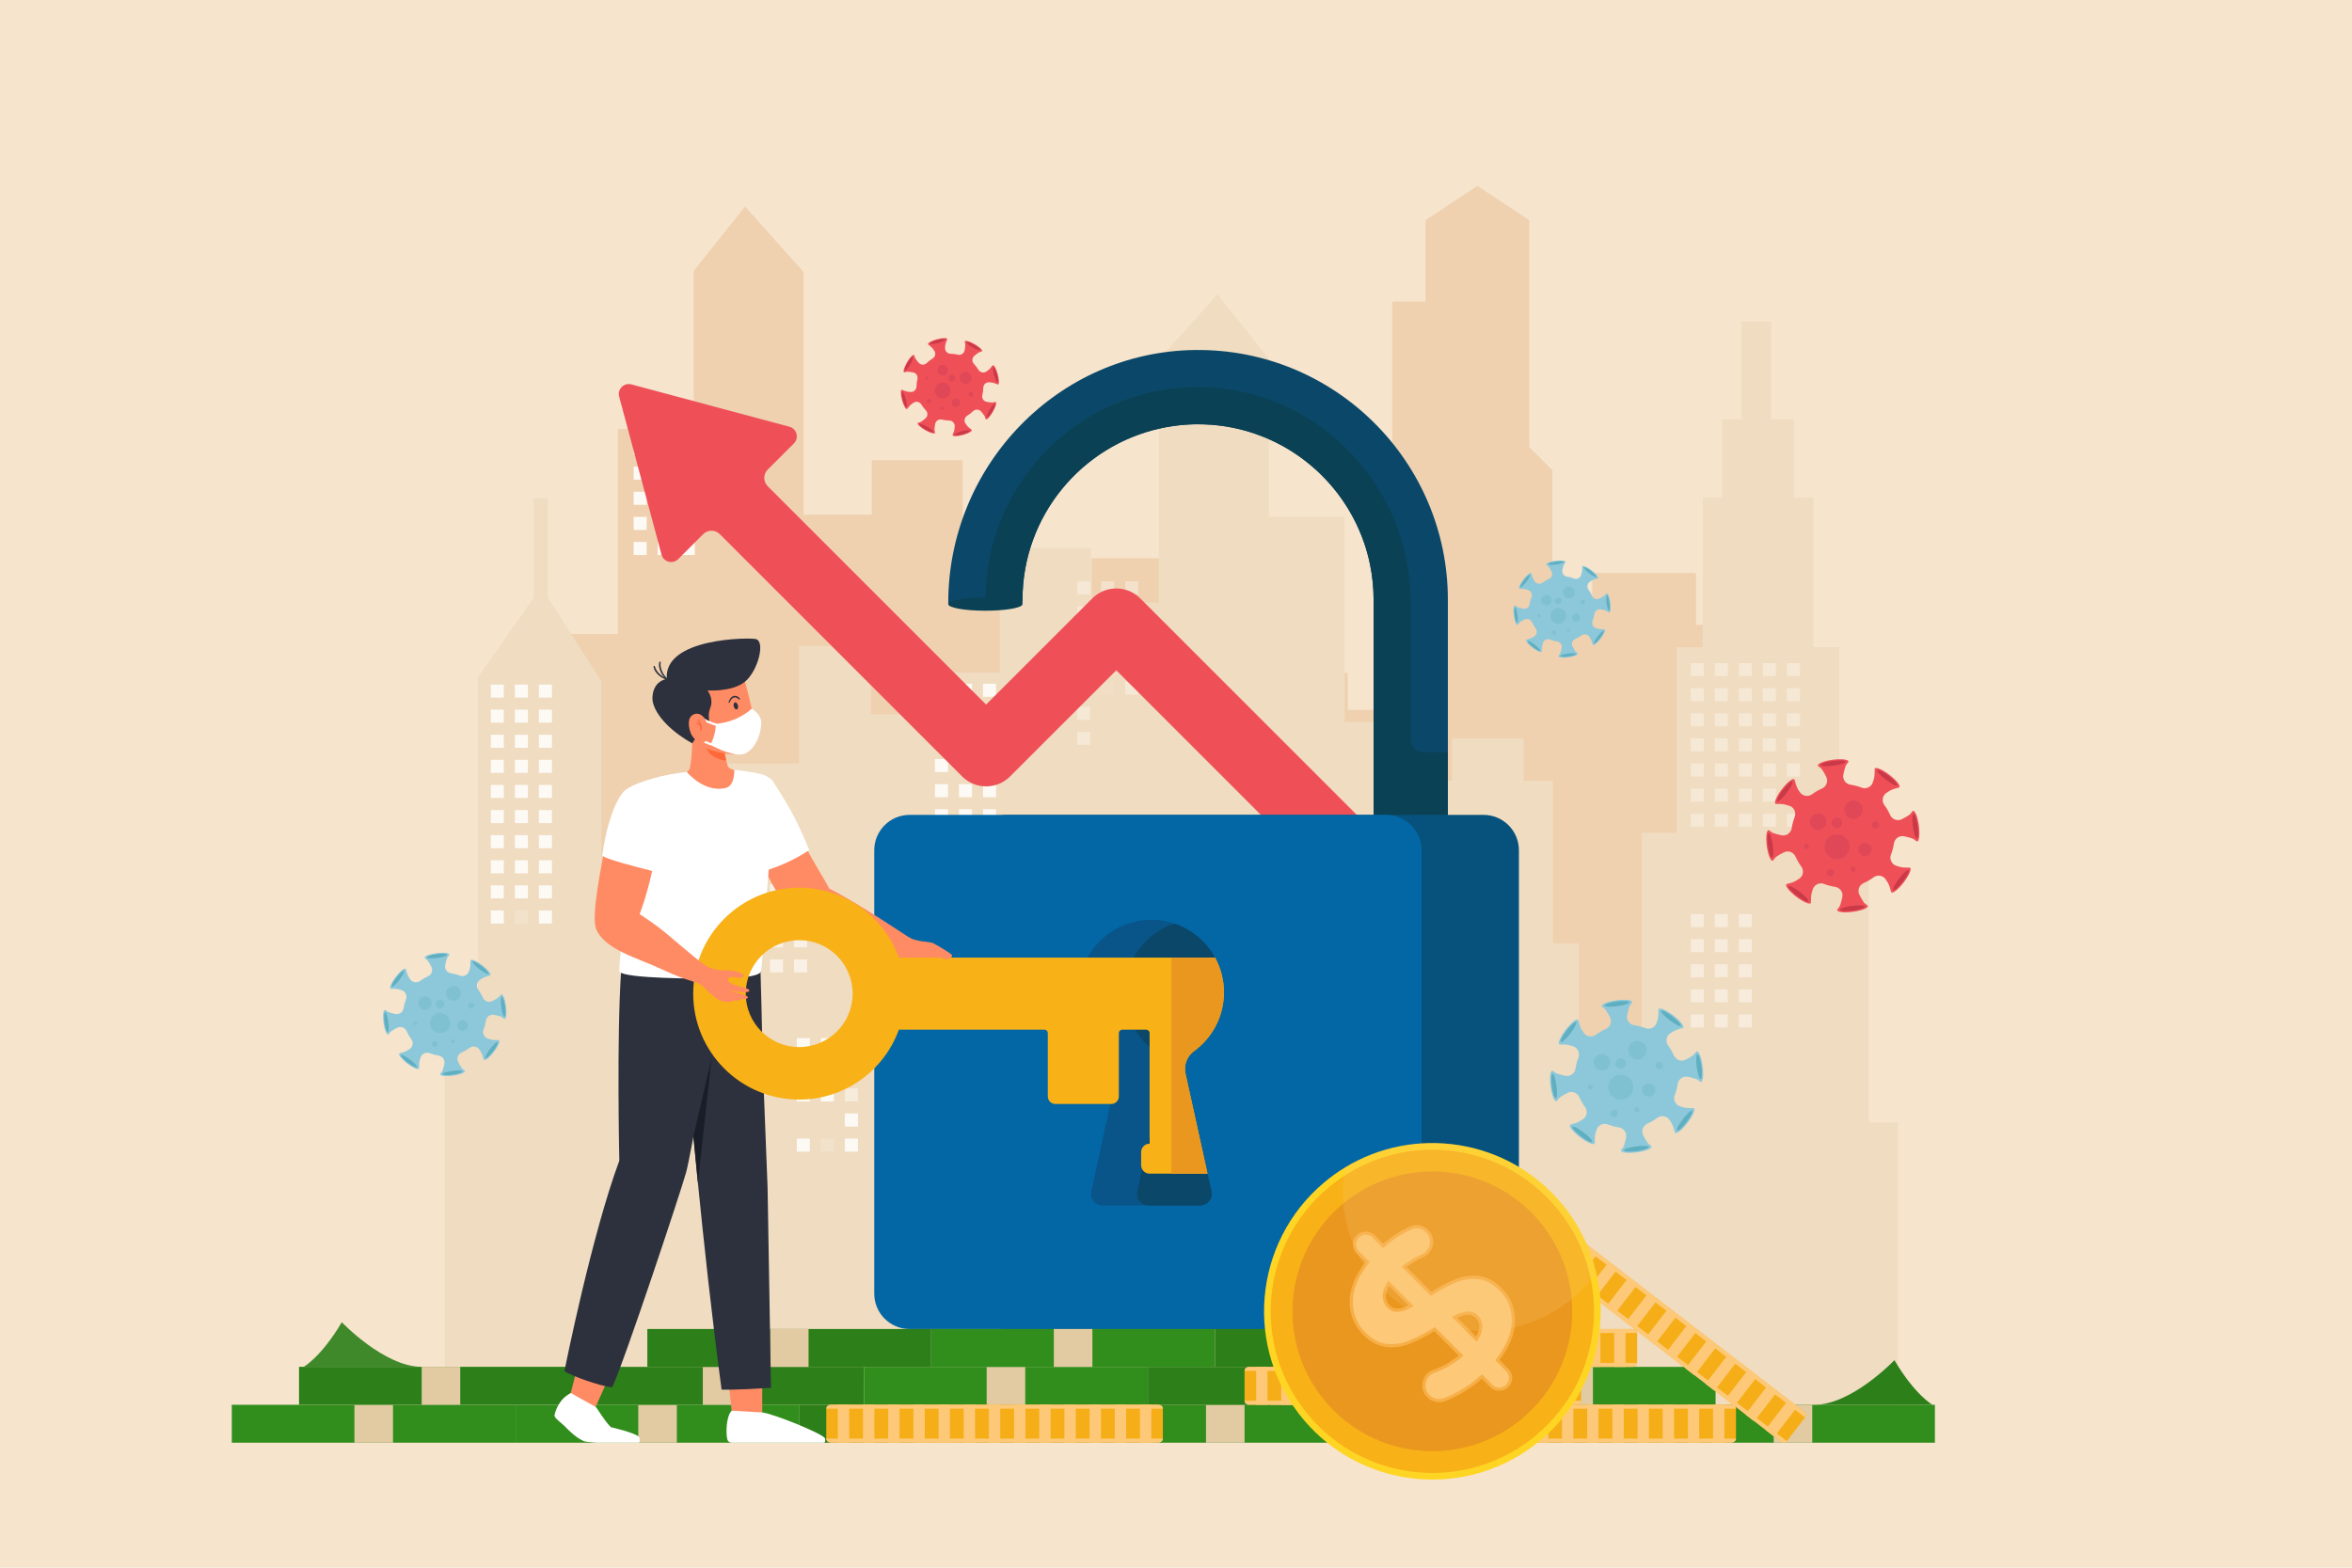 <svg xmlns="http://www.w3.org/2000/svg" xmlns:xlink="http://www.w3.org/1999/xlink" x="0px" y="0px" viewBox="0 0 750 500" style="enable-background:new 0 0 750 500;" xml:space="preserve"><g id="BACKGROUND">	<rect style="fill:#F6E4CC;" width="750" height="500"></rect></g><g id="OBJECTS">	<g>		<g style="opacity:0.8;">			<g>				<polygon style="fill:#EDCCA9;" points="560.87,214.62 560.87,199.266 540.788,199.266 540.788,182.73 507.718,182.73      507.718,198.086 495.023,198.086 495.023,149.957 487.642,142.577 487.642,70.2 471.107,59.287 454.572,70.2 454.572,96.15      443.943,96.15 443.943,226.43 429.771,226.43 429.771,214.62 391.974,214.62 391.974,238.242 384.849,238.242 384.849,348.798      572.332,349.202 572.332,214.62     "></polygon>				<polygon style="fill:#EDCCA9;" points="197.023,202.225 197.023,136.816 221.19,136.816 221.19,86.421 237.585,65.875      256.24,86.741 256.24,164.176 277.992,164.176 277.992,146.784 306.996,146.784 306.996,186.516 331.169,186.516      331.169,199.811 348.086,199.811 348.086,178.055 371.05,178.055 371.05,215.52 395.668,215.52 395.668,328.806      176.595,329.279 176.595,202.225     "></polygon>				<polygon style="fill:#EFD9BD;" points="449.196,230.236 449.196,439.246 230.119,439.246 230.119,243.53 254.745,243.53      254.745,206.06 277.715,206.06 277.715,227.824 294.626,227.824 294.626,214.531 318.802,214.531 318.802,174.795      347.801,174.795 347.801,192.186 369.55,192.186 369.55,114.748 388.205,93.885 404.607,114.429 404.607,164.828      428.769,164.828 428.769,230.236     "></polygon>				<polygon style="fill:#EFD9BD;" points="277.744,326.415 277.744,439.246 141.829,439.246 141.829,326.415 152.449,326.415      152.449,216.027 170.218,190.646 170.218,158.915 174.62,158.915 174.62,190.471 191.778,217.291 191.778,287.086      212.089,287.086 212.089,270.582 260.295,270.582 260.295,326.415     "></polygon>				<polygon style="fill:#EFD9BD;" points="605.218,358.015 605.218,449.941 311.421,449.941 311.421,360.093 320.777,360.093      320.777,332.067 377.875,332.067 377.875,308.182 413.179,308.182 413.179,335.176 432.909,335.176 432.909,308.182      453.671,308.182 453.671,248.992 463.012,248.992 463.012,235.495 485.851,235.495 485.851,248.992 495.193,248.992      495.193,300.903 503.504,300.903 503.504,345.041 523.495,345.041 523.495,265.613 534.653,265.613 534.653,206.424      542.949,206.424 542.949,158.668 549.182,158.668 549.182,133.752 555.414,133.752 555.414,102.602 564.756,102.602      564.756,133.752 572.035,133.752 572.035,158.668 578.253,158.668 578.253,206.424 586.564,206.424 586.564,265.613      595.906,265.613 595.906,358.015     "></polygon>			</g>			<g>				<g>					<rect x="164.176" y="250.352" style="fill:#FFFFFF;" width="4.158" height="4.158"></rect>					<rect x="171.842" y="250.352" style="fill:#FFFFFF;" width="4.158" height="4.158"></rect>					<rect x="164.176" y="218.333" style="fill:#FFFFFF;" width="4.158" height="4.158"></rect>					<rect x="156.51" y="218.333" style="fill:#FFFFFF;" width="4.158" height="4.158"></rect>					<rect x="171.842" y="218.333" style="fill:#FFFFFF;" width="4.158" height="4.158"></rect>					<rect x="156.51" y="226.338" style="fill:#FFFFFF;" width="4.158" height="4.158"></rect>					<rect x="164.176" y="226.338" style="fill:#FFFFFF;" width="4.158" height="4.158"></rect>					<rect x="171.842" y="226.338" style="fill:#FFFFFF;" width="4.158" height="4.158"></rect>					<rect x="156.51" y="234.343" style="fill:#FFFFFF;" width="4.158" height="4.158"></rect>					<rect x="164.176" y="234.343" style="fill:#FFFFFF;" width="4.158" height="4.158"></rect>					<rect x="171.842" y="234.343" style="fill:#FFFFFF;" width="4.158" height="4.158"></rect>					<rect x="156.51" y="242.347" style="fill:#FFFFFF;" width="4.158" height="4.158"></rect>					<rect x="164.176" y="242.347" style="fill:#FFFFFF;" width="4.158" height="4.158"></rect>					<rect x="171.842" y="242.347" style="fill:#FFFFFF;" width="4.158" height="4.158"></rect>					<rect x="156.51" y="250.352" style="fill:#FFFFFF;" width="4.158" height="4.158"></rect>					<rect x="156.51" y="258.37" style="fill:#FFFFFF;" width="4.158" height="4.158"></rect>				</g>				<g>					<rect x="164.176" y="290.388" style="opacity:0.2;fill:#FFFFFF;" width="4.158" height="4.157"></rect>					<rect x="171.842" y="290.388" style="fill:#FFFFFF;" width="4.158" height="4.157"></rect>					<rect x="164.176" y="258.37" style="fill:#FFFFFF;" width="4.158" height="4.158"></rect>					<rect x="171.842" y="258.37" style="fill:#FFFFFF;" width="4.158" height="4.158"></rect>					<rect x="156.51" y="266.374" style="fill:#FFFFFF;" width="4.158" height="4.158"></rect>					<rect x="164.176" y="266.374" style="fill:#FFFFFF;" width="4.158" height="4.158"></rect>					<rect x="171.842" y="266.374" style="fill:#FFFFFF;" width="4.158" height="4.158"></rect>					<rect x="156.51" y="274.379" style="fill:#FFFFFF;" width="4.158" height="4.158"></rect>					<rect x="164.176" y="274.379" style="fill:#FFFFFF;" width="4.158" height="4.158"></rect>					<rect x="171.842" y="274.379" style="fill:#FFFFFF;" width="4.158" height="4.158"></rect>					<rect x="156.51" y="282.384" style="fill:#FFFFFF;" width="4.158" height="4.158"></rect>					<rect x="164.176" y="282.384" style="fill:#FFFFFF;" width="4.158" height="4.158"></rect>					<rect x="171.842" y="282.384" style="fill:#FFFFFF;" width="4.158" height="4.158"></rect>					<rect x="156.51" y="290.388" style="fill:#FFFFFF;" width="4.158" height="4.157"></rect>				</g>				<g>					<rect x="209.728" y="172.853" style="fill:#FFFFFF;" width="4.158" height="4.158"></rect>					<rect x="217.393" y="172.853" style="fill:#FFFFFF;" width="4.158" height="4.158"></rect>					<rect x="202.062" y="140.834" style="fill:#FFFFFF;" width="4.158" height="4.158"></rect>					<rect x="209.728" y="140.834" style="fill:#FFFFFF;" width="4.158" height="4.158"></rect>					<rect x="217.393" y="140.834" style="fill:#FFFFFF;" width="4.158" height="4.158"></rect>					<rect x="209.728" y="148.839" style="fill:#FFFFFF;" width="4.158" height="4.157"></rect>					<rect x="217.393" y="148.839" style="fill:#FFFFFF;" width="4.158" height="4.157"></rect>					<rect x="209.728" y="156.844" style="fill:#FFFFFF;" width="4.158" height="4.158"></rect>					<rect x="217.393" y="156.844" style="fill:#FFFFFF;" width="4.158" height="4.158"></rect>					<rect x="202.062" y="164.848" style="fill:#FFFFFF;" width="4.158" height="4.158"></rect>					<rect x="202.062" y="156.844" style="fill:#FFFFFF;" width="4.158" height="4.158"></rect>					<rect x="202.062" y="148.839" style="fill:#FFFFFF;" width="4.158" height="4.157"></rect>					<rect x="209.728" y="164.848" style="fill:#FFFFFF;" width="4.158" height="4.158"></rect>					<rect x="217.393" y="164.848" style="fill:#FFFFFF;" width="4.158" height="4.158"></rect>					<rect x="202.062" y="172.853" style="fill:#FFFFFF;" width="4.158" height="4.158"></rect>				</g>				<g style="opacity:0.7;">					<rect x="245.533" y="306" style="fill:#FFFFFF;" width="4.158" height="4.158"></rect>					<rect x="253.198" y="306" style="fill:#FFFFFF;" width="4.158" height="4.158"></rect>					<rect x="237.867" y="273.981" style="fill:#FFFFFF;" width="4.158" height="4.158"></rect>					<rect x="245.533" y="273.981" style="fill:#FFFFFF;" width="4.158" height="4.158"></rect>					<rect x="253.198" y="273.981" style="fill:#FFFFFF;" width="4.158" height="4.158"></rect>					<rect x="237.867" y="281.986" style="fill:#FFFFFF;" width="4.158" height="4.158"></rect>					<rect x="245.533" y="281.986" style="fill:#FFFFFF;" width="4.158" height="4.158"></rect>					<rect x="253.198" y="281.986" style="fill:#FFFFFF;" width="4.158" height="4.158"></rect>					<rect x="237.867" y="289.99" style="fill:#FFFFFF;" width="4.158" height="4.158"></rect>					<rect x="245.533" y="289.99" style="fill:#FFFFFF;" width="4.158" height="4.158"></rect>					<rect x="253.198" y="289.99" style="fill:#FFFFFF;" width="4.158" height="4.158"></rect>					<rect x="237.867" y="297.995" style="fill:#FFFFFF;" width="4.158" height="4.158"></rect>					<rect x="245.533" y="297.995" style="fill:#FFFFFF;" width="4.158" height="4.158"></rect>					<rect x="253.198" y="297.995" style="fill:#FFFFFF;" width="4.158" height="4.158"></rect>					<rect x="237.867" y="306" style="fill:#FFFFFF;" width="4.158" height="4.158"></rect>				</g>				<g>					<rect x="261.752" y="363.133" style="opacity:0.2;fill:#FFFFFF;" width="4.158" height="4.158"></rect>					<rect x="269.418" y="363.133" style="fill:#FFFFFF;" width="4.157" height="4.158"></rect>					<rect x="254.086" y="331.114" style="fill:#FFFFFF;" width="4.158" height="4.158"></rect>					<rect x="261.752" y="331.114" style="fill:#FFFFFF;" width="4.158" height="4.158"></rect>					<rect x="269.418" y="331.114" style="fill:#FFFFFF;" width="4.157" height="4.158"></rect>					<rect x="254.086" y="339.119" style="fill:#FFFFFF;" width="4.158" height="4.158"></rect>					<rect x="269.418" y="339.119" style="fill:#FFFFFF;" width="4.157" height="4.158"></rect>					<rect x="254.086" y="347.123" style="fill:#FFFFFF;" width="4.158" height="4.157"></rect>					<rect x="261.752" y="347.123" style="fill:#FFFFFF;" width="4.158" height="4.157"></rect>					<rect x="269.418" y="347.123" style="opacity:0.5;fill:#FFFFFF;" width="4.157" height="4.157"></rect>					<rect x="269.418" y="355.128" style="fill:#FFFFFF;" width="4.157" height="4.158"></rect>					<rect x="254.086" y="363.133" style="fill:#FFFFFF;" width="4.158" height="4.158"></rect>				</g>				<g style="opacity:0.5;">					<rect x="546.814" y="323.538" style="fill:#FFFFFF;" width="4.158" height="4.158"></rect>					<rect x="554.48" y="323.538" style="fill:#FFFFFF;" width="4.158" height="4.158"></rect>					<rect x="539.149" y="291.52" style="fill:#FFFFFF;" width="4.157" height="4.158"></rect>					<rect x="546.814" y="291.52" style="fill:#FFFFFF;" width="4.158" height="4.158"></rect>					<rect x="554.48" y="291.52" style="fill:#FFFFFF;" width="4.158" height="4.158"></rect>					<rect x="539.149" y="299.524" style="fill:#FFFFFF;" width="4.157" height="4.158"></rect>					<rect x="554.48" y="299.524" style="fill:#FFFFFF;" width="4.158" height="4.158"></rect>					<rect x="539.149" y="307.529" style="fill:#FFFFFF;" width="4.157" height="4.157"></rect>					<rect x="539.149" y="315.534" style="fill:#FFFFFF;" width="4.157" height="4.158"></rect>					<rect x="546.814" y="307.529" style="fill:#FFFFFF;" width="4.158" height="4.157"></rect>					<rect x="546.814" y="299.524" style="fill:#FFFFFF;" width="4.158" height="4.158"></rect>					<rect x="546.814" y="315.534" style="fill:#FFFFFF;" width="4.158" height="4.158"></rect>					<rect x="554.48" y="307.529" style="fill:#FFFFFF;" width="4.158" height="4.157"></rect>					<rect x="554.48" y="315.534" style="fill:#FFFFFF;" width="4.158" height="4.158"></rect>					<rect x="539.149" y="323.538" style="fill:#FFFFFF;" width="4.157" height="4.158"></rect>				</g>				<g style="opacity:0.7;">					<rect x="222.535" y="306" style="fill:#FFFFFF;" width="4.158" height="4.158"></rect>					<rect x="230.201" y="306" style="fill:#FFFFFF;" width="4.158" height="4.158"></rect>					<rect x="230.201" y="273.981" style="fill:#FFFFFF;" width="4.158" height="4.158"></rect>					<rect x="222.535" y="273.981" style="fill:#FFFFFF;" width="4.158" height="4.158"></rect>					<rect x="214.87" y="273.981" style="fill:#FFFFFF;" width="4.158" height="4.158"></rect>					<rect x="214.87" y="281.986" style="fill:#FFFFFF;" width="4.158" height="4.158"></rect>					<rect x="222.535" y="281.986" style="fill:#FFFFFF;" width="4.158" height="4.158"></rect>					<rect x="230.201" y="281.986" style="fill:#FFFFFF;" width="4.158" height="4.158"></rect>					<rect x="214.87" y="289.99" style="fill:#FFFFFF;" width="4.158" height="4.158"></rect>					<rect x="230.201" y="289.99" style="fill:#FFFFFF;" width="4.158" height="4.158"></rect>					<rect x="214.87" y="297.995" style="fill:#FFFFFF;" width="4.158" height="4.158"></rect>					<rect x="222.535" y="297.995" style="fill:#FFFFFF;" width="4.158" height="4.158"></rect>					<rect x="222.535" y="289.99" style="fill:#FFFFFF;" width="4.158" height="4.158"></rect>					<rect x="230.201" y="297.995" style="fill:#FFFFFF;" width="4.158" height="4.158"></rect>					<rect x="214.87" y="306" style="fill:#FFFFFF;" width="4.158" height="4.158"></rect>					<rect x="214.87" y="314.004" style="fill:#FFFFFF;" width="4.158" height="4.158"></rect>					<rect x="222.535" y="314.004" style="fill:#FFFFFF;" width="4.158" height="4.158"></rect>					<rect x="230.201" y="314.004" style="fill:#FFFFFF;" width="4.158" height="4.158"></rect>					<rect x="237.867" y="314.004" style="fill:#FFFFFF;" width="4.158" height="4.158"></rect>					<rect x="214.87" y="322.009" style="fill:#FFFFFF;" width="4.158" height="4.158"></rect>				</g>				<g>					<rect x="305.803" y="250.092" style="fill:#FFFFFF;" width="4.158" height="4.158"></rect>					<rect x="305.803" y="258.097" style="fill:#FFFFFF;" width="4.158" height="4.158"></rect>					<rect x="305.803" y="266.101" style="fill:#FFFFFF;" width="4.158" height="4.158"></rect>					<rect x="313.469" y="250.092" style="fill:#FFFFFF;" width="4.158" height="4.158"></rect>					<rect x="313.469" y="258.097" style="fill:#FFFFFF;" width="4.158" height="4.158"></rect>					<rect x="313.469" y="266.101" style="fill:#FFFFFF;" width="4.158" height="4.158"></rect>					<rect x="298.137" y="218.074" style="fill:#FFFFFF;" width="4.158" height="4.158"></rect>					<rect x="305.803" y="218.074" style="fill:#FFFFFF;" width="4.158" height="4.158"></rect>					<rect x="313.469" y="218.074" style="fill:#FFFFFF;" width="4.158" height="4.158"></rect>					<rect x="298.137" y="226.078" style="fill:#FFFFFF;" width="4.158" height="4.157"></rect>					<rect x="305.803" y="226.078" style="fill:#FFFFFF;" width="4.158" height="4.157"></rect>					<rect x="313.469" y="226.078" style="fill:#FFFFFF;" width="4.158" height="4.157"></rect>					<rect x="298.137" y="234.083" style="fill:#FFFFFF;" width="4.158" height="4.158"></rect>					<rect x="305.803" y="234.083" style="fill:#FFFFFF;" width="4.158" height="4.158"></rect>					<rect x="313.469" y="234.083" style="fill:#FFFFFF;" width="4.158" height="4.158"></rect>					<rect x="305.803" y="242.087" style="fill:#FFFFFF;" width="4.158" height="4.158"></rect>					<rect x="313.469" y="242.087" style="fill:#FFFFFF;" width="4.158" height="4.158"></rect>					<rect x="298.137" y="250.092" style="fill:#FFFFFF;" width="4.158" height="4.158"></rect>					<rect x="298.137" y="242.087" style="fill:#FFFFFF;" width="4.158" height="4.158"></rect>					<rect x="298.137" y="258.097" style="fill:#FFFFFF;" width="4.158" height="4.158"></rect>					<rect x="298.137" y="266.101" style="fill:#FFFFFF;" width="4.158" height="4.157"></rect>				</g>				<g style="opacity:0.4;">					<rect x="351.142" y="217.417" style="opacity:0.2;fill:#FFFFFF;" width="4.158" height="4.158"></rect>					<rect x="358.808" y="217.417" style="fill:#FFFFFF;" width="4.158" height="4.158"></rect>					<rect x="343.477" y="185.398" style="fill:#FFFFFF;" width="4.157" height="4.157"></rect>					<rect x="351.142" y="185.398" style="fill:#FFFFFF;" width="4.158" height="4.157"></rect>					<rect x="358.808" y="185.398" style="fill:#FFFFFF;" width="4.158" height="4.157"></rect>					<rect x="343.477" y="193.403" style="fill:#FFFFFF;" width="4.157" height="4.158"></rect>					<rect x="351.142" y="193.403" style="fill:#FFFFFF;" width="4.158" height="4.158"></rect>					<rect x="358.808" y="193.403" style="fill:#FFFFFF;" width="4.158" height="4.158"></rect>					<rect x="343.477" y="201.408" style="fill:#FFFFFF;" width="4.157" height="4.158"></rect>					<rect x="351.142" y="201.408" style="fill:#FFFFFF;" width="4.158" height="4.158"></rect>					<rect x="358.808" y="201.408" style="opacity:0.5;fill:#FFFFFF;" width="4.158" height="4.158"></rect>					<rect x="343.477" y="209.412" style="fill:#FFFFFF;" width="4.157" height="4.158"></rect>					<rect x="351.142" y="209.412" style="fill:#FFFFFF;" width="4.158" height="4.158"></rect>					<rect x="358.808" y="209.412" style="fill:#FFFFFF;" width="4.158" height="4.158"></rect>					<rect x="343.477" y="217.417" style="fill:#FFFFFF;" width="4.157" height="4.158"></rect>					<rect x="343.477" y="225.422" style="fill:#FFFFFF;" width="4.157" height="4.158"></rect>					<rect x="343.477" y="233.426" style="fill:#FFFFFF;" width="4.157" height="4.158"></rect>				</g>				<g style="opacity:0.4;">					<rect x="546.814" y="243.51" style="fill:#FFFFFF;" width="4.158" height="4.158"></rect>					<rect x="546.814" y="251.514" style="fill:#FFFFFF;" width="4.158" height="4.158"></rect>					<rect x="546.814" y="259.519" style="fill:#FFFFFF;" width="4.158" height="4.158"></rect>					<rect x="554.48" y="243.51" style="fill:#FFFFFF;" width="4.158" height="4.158"></rect>					<rect x="554.48" y="251.514" style="fill:#FFFFFF;" width="4.158" height="4.158"></rect>					<rect x="554.48" y="259.519" style="fill:#FFFFFF;" width="4.158" height="4.158"></rect>					<rect x="562.146" y="251.514" style="fill:#FFFFFF;" width="4.158" height="4.158"></rect>					<rect x="562.146" y="259.519" style="fill:#FFFFFF;" width="4.158" height="4.158"></rect>					<rect x="569.812" y="251.514" style="fill:#FFFFFF;" width="4.158" height="4.158"></rect>					<rect x="569.812" y="259.519" style="fill:#FFFFFF;" width="4.158" height="4.158"></rect>					<rect x="562.146" y="243.51" style="fill:#FFFFFF;" width="4.157" height="4.158"></rect>					<rect x="569.812" y="243.51" style="fill:#FFFFFF;" width="4.158" height="4.158"></rect>					<rect x="569.812" y="235.505" style="fill:#FFFFFF;" width="4.158" height="4.158"></rect>					<rect x="569.812" y="227.501" style="fill:#FFFFFF;" width="4.158" height="4.158"></rect>					<rect x="569.812" y="219.496" style="fill:#FFFFFF;" width="4.158" height="4.158"></rect>					<rect x="569.812" y="211.491" style="fill:#FFFFFF;" width="4.158" height="4.158"></rect>					<rect x="539.149" y="211.491" style="fill:#FFFFFF;" width="4.157" height="4.158"></rect>					<rect x="546.815" y="211.491" style="fill:#FFFFFF;" width="4.158" height="4.158"></rect>					<rect x="554.48" y="211.491" style="fill:#FFFFFF;" width="4.158" height="4.158"></rect>					<rect x="562.146" y="211.491" style="fill:#FFFFFF;" width="4.157" height="4.158"></rect>					<rect x="562.146" y="219.496" style="fill:#FFFFFF;" width="4.157" height="4.158"></rect>					<rect x="562.146" y="227.501" style="fill:#FFFFFF;" width="4.157" height="4.158"></rect>					<rect x="562.146" y="235.505" style="fill:#FFFFFF;" width="4.157" height="4.158"></rect>					<rect x="539.149" y="219.496" style="fill:#FFFFFF;" width="4.157" height="4.157"></rect>					<rect x="546.814" y="219.496" style="fill:#FFFFFF;" width="4.158" height="4.157"></rect>					<rect x="554.48" y="219.496" style="fill:#FFFFFF;" width="4.158" height="4.157"></rect>					<rect x="539.149" y="227.501" style="fill:#FFFFFF;" width="4.157" height="4.158"></rect>					<rect x="546.814" y="227.501" style="fill:#FFFFFF;" width="4.158" height="4.158"></rect>					<rect x="554.48" y="227.501" style="fill:#FFFFFF;" width="4.158" height="4.158"></rect>					<rect x="539.149" y="235.505" style="fill:#FFFFFF;" width="4.157" height="4.158"></rect>					<rect x="546.814" y="235.505" style="fill:#FFFFFF;" width="4.158" height="4.158"></rect>					<rect x="554.48" y="235.505" style="fill:#FFFFFF;" width="4.158" height="4.158"></rect>					<rect x="539.149" y="243.51" style="fill:#FFFFFF;" width="4.157" height="4.158"></rect>					<rect x="539.149" y="251.514" style="fill:#FFFFFF;" width="4.157" height="4.158"></rect>					<rect x="539.149" y="259.519" style="fill:#FFFFFF;" width="4.157" height="4.158"></rect>				</g>			</g>		</g>		<path style="fill:#EF5058;" d="M439.19,266.434l-75.588-75.587c-4.215-4.216-11.073-4.216-15.288,0l-33.865,33.864l-69.643-69.643   c-1.459-1.459-1.459-3.825,0-5.284l8.356-8.356c1.732-1.732,0.94-4.691-1.427-5.325L201.337,122.6   c-2.367-0.634-4.532,1.532-3.898,3.898l13.504,50.398c0.634,2.367,3.592,3.159,5.325,1.427l7.966-7.966   c1.459-1.459,3.825-1.459,5.284,0l77.287,77.287c4.215,4.216,11.073,4.216,15.288,0l33.865-33.864l68.19,68.19   c2.042,2.041,4.757,3.165,7.644,3.165c3.016,0,5.844-1.227,7.914-3.445C443.717,277.391,443.348,270.592,439.19,266.434z"></path>		<g>			<g>				<path style="fill:#0B4768;" d="M461.693,191.289v89.832c0,6.517-5.097,12.108-11.614,12.232     c-6.641,0.124-12.067-5.23-12.067-11.84v-90.223c0-3.861-0.391-7.629-1.143-11.264c-0.257-1.266-0.556-2.523-0.906-3.758     c-0.268-0.988-0.577-1.956-0.896-2.914c-0.257-0.741-0.525-1.483-0.813-2.214c-0.535-1.4-1.122-2.759-1.771-4.098     c-0.391-0.813-0.803-1.617-1.236-2.409c-0.432-0.793-0.875-1.575-1.349-2.347c-0.463-0.762-0.958-1.524-1.452-2.265     c-0.257-0.381-0.515-0.741-0.772-1.112c-0.412-0.577-0.834-1.143-1.256-1.699c-1.493-1.936-3.099-3.758-4.819-5.477     c-0.309-0.319-0.638-0.638-0.957-0.947c-3.336-3.171-7.053-5.951-11.089-8.237c-0.669-0.381-1.359-0.752-2.049-1.102     c-0.402-0.206-0.813-0.412-1.225-0.607c-1.215-0.597-2.461-1.143-3.727-1.637h-0.01c-0.844-0.34-1.699-0.649-2.564-0.947     c-5.889-1.997-12.232-3.037-18.811-2.934h-0.144c-0.432,0.01-0.865,0.021-1.287,0.041c-0.391,0.01-0.782,0.031-1.163,0.062     c-0.577,0.031-1.153,0.072-1.719,0.124c-0.463,0.051-0.916,0.103-1.369,0.154c-0.515,0.062-1.03,0.134-1.544,0.206     c-0.782,0.113-1.555,0.237-2.317,0.381c-0.01,0.01-0.021,0.01-0.031,0.01c-0.494,0.093-0.989,0.196-1.483,0.309     c-25.163,5.467-44.056,27.912-44.056,54.682c0,0.978-0.793,1.771-1.771,1.771h-21.158c-0.412,0-0.752-0.34-0.752-0.752     c0-21.93,8.752-41.987,22.991-56.628c14.239-14.63,33.946-23.835,55.876-24.051     C425.523,111.197,461.693,147.099,461.693,191.289z"></path>			</g>			<path style="fill:#0A4154;" d="M453.775,239.917c-2.172,0-3.923-1.75-3.923-3.923v-43.696c0-37.529-30.054-68.695-67.583-68.828    c-18.821-0.062-35.871,7.537-48.195,19.861c-12.121,12.121-19.658,28.814-19.843,47.267c-0.006,0-0.012,0-0.017,0    c-6.539,0-11.84,0.936-11.84,2.092c0,1.155,5.301,2.092,11.84,2.092c6.539,0,11.84-0.937,11.84-2.092v-1.4    c0-26.77,18.893-49.215,44.056-54.682c0.494-0.113,0.989-0.216,1.483-0.309c0.01,0,0.021,0,0.031-0.01    c0.762-0.144,1.534-0.268,2.317-0.381c0.515-0.072,1.03-0.144,1.544-0.206c0.453-0.051,0.906-0.103,1.369-0.154    c0.566-0.051,1.143-0.093,1.719-0.124c0.381-0.031,0.772-0.051,1.163-0.062c0.422-0.021,0.855-0.031,1.287-0.041h0.144    c6.579-0.103,12.921,0.937,18.811,2.934c0.865,0.299,1.719,0.607,2.564,0.947h0.01c1.266,0.494,2.512,1.04,3.727,1.637    c0.412,0.196,0.824,0.401,1.225,0.607c0.69,0.35,1.38,0.721,2.049,1.102c4.036,2.286,7.753,5.066,11.089,8.237    c0.319,0.309,0.649,0.628,0.957,0.947c1.719,1.719,3.326,3.542,4.819,5.477c0.422,0.556,0.844,1.122,1.256,1.699    c0.257,0.371,0.515,0.731,0.772,1.112c0.494,0.741,0.988,1.503,1.452,2.265c0.474,0.772,0.916,1.555,1.349,2.347    c0.432,0.793,0.844,1.596,1.236,2.409c0.649,1.339,1.236,2.697,1.771,4.098c0.288,0.731,0.556,1.472,0.813,2.214    c0.319,0.958,0.628,1.925,0.896,2.914c0.35,1.236,0.649,2.492,0.906,3.758c0.752,3.634,1.143,7.403,1.143,11.264v87.619    l11.84,2.605v-21.616h11.84v-19.979H453.775z"></path>			<path style="fill:#06527C;" d="M473.061,423.877H321.125c-6.233,0-11.286-5.053-11.286-11.286V271.183    c0-6.233,5.053-11.286,11.286-11.286h151.935c6.233,0,11.286,5.053,11.286,11.286v141.408    C484.347,418.824,479.294,423.877,473.061,423.877z"></path>			<path style="fill:#0367A5;" d="M442.001,423.877H290.066c-6.233,0-11.286-5.053-11.286-11.286V271.183    c0-6.233,5.053-11.286,11.286-11.286h151.935c6.233,0,11.286,5.053,11.286,11.286v141.408    C453.288,418.824,448.234,423.877,442.001,423.877z"></path>			<g>				<path style="fill:#095589;" d="M386.297,379.958c0.515,2.327-1.256,4.53-3.645,4.53h-31.063c-2.389,0-4.16-2.193-3.645-4.53     c1.946-8.844,6.239-28.365,8.257-37.529c0.608-2.77-0.546-5.58-2.831-7.269c-6.414-4.736-10.296-12.695-9.246-21.498     c1.266-10.543,9.802-18.986,20.355-20.159c3.511-0.391,6.888,0.01,9.977,1.05c9.205,3.058,15.835,11.737,15.835,21.972     c0,7.701-3.768,14.517-9.544,18.728c-2.255,1.637-3.305,4.458-2.708,7.176L386.297,379.958z"></path>				<path style="fill:#0B4768;" d="M386.297,379.958c0.515,2.327-1.256,4.53-3.645,4.53h-16.35c-2.389,0-4.16-2.193-3.645-4.53     c1.946-8.844,6.239-28.365,8.257-37.529c0.608-2.77-0.546-5.58-2.831-7.269c-6.414-4.736-10.296-12.695-9.246-21.498     c1.071-8.906,7.331-16.319,15.619-19.109c9.205,3.058,15.835,11.737,15.835,21.972c0,7.701-3.768,14.517-9.544,18.728     c-2.255,1.637-3.305,4.458-2.708,7.176L386.297,379.958z"></path>			</g>		</g>		<g>			<g>				<g>					<rect x="164.424" y="448.045" style="fill:#318E1C;" width="90.515" height="12.089"></rect>					<rect x="203.533" y="448.045" style="fill:#E2CBA3;" width="12.298" height="12.089"></rect>				</g>				<g>					<rect x="345.454" y="448.045" style="fill:#318E1C;" width="90.515" height="12.089"></rect>					<rect x="384.563" y="448.045" style="fill:#E2CBA3;" width="12.298" height="12.089"></rect>				</g>				<g>					<rect x="526.485" y="448.045" style="fill:#318E1C;" width="90.515" height="12.089"></rect>					<rect x="565.593" y="448.045" style="fill:#E2CBA3;" width="12.298" height="12.089"></rect>				</g>				<g>					<rect x="73.909" y="448.045" style="fill:#318E1C;" width="90.515" height="12.089"></rect>					<rect x="113.018" y="448.045" style="fill:#E2CBA3;" width="12.298" height="12.089"></rect>				</g>				<g>					<rect x="254.939" y="448.045" style="fill:#2D7F19;" width="90.515" height="12.089"></rect>					<rect x="294.048" y="448.045" style="fill:#E2CBA3;" width="12.298" height="12.089"></rect>				</g>				<g>					<rect x="435.97" y="448.045" style="fill:#2D7F19;" width="90.515" height="12.089"></rect>					<rect x="475.078" y="448.045" style="fill:#E2CBA3;" width="12.298" height="12.089"></rect>				</g>				<g>					<rect x="185.003" y="435.957" style="fill:#2D7F19;" width="90.515" height="12.089"></rect>					<rect x="224.112" y="435.957" style="fill:#E2CBA3;" width="12.298" height="12.089"></rect>				</g>				<g>					<rect x="275.518" y="435.957" style="fill:#318E1C;" width="90.515" height="12.089"></rect>					<rect x="314.627" y="435.957" style="fill:#E2CBA3;" width="12.298" height="12.089"></rect>				</g>				<g>					<rect x="366.034" y="435.957" style="fill:#2D7F19;" width="90.515" height="12.089"></rect>					<rect x="405.142" y="435.957" style="fill:#E2CBA3;" width="12.298" height="12.089"></rect>				</g>				<g>					<rect x="296.938" y="423.868" style="fill:#318E1C;" width="90.515" height="12.089"></rect>					<rect x="336.046" y="423.868" style="fill:#E2CBA3;" width="12.298" height="12.089"></rect>				</g>				<g>					<rect x="387.453" y="423.868" style="fill:#2D7F19;" width="90.515" height="12.089"></rect>					<rect x="426.561" y="423.868" style="fill:#E2CBA3;" width="12.298" height="12.089"></rect>				</g>				<g>					<rect x="456.549" y="435.957" style="fill:#318E1C;" width="90.515" height="12.089"></rect>					<rect x="495.657" y="435.957" style="fill:#E2CBA3;" width="12.298" height="12.089"></rect>				</g>				<g>					<g>						<rect x="206.423" y="423.868" style="fill:#2D7F19;" width="90.515" height="12.089"></rect>						<rect x="245.531" y="423.868" style="fill:#E2CBA3;" width="12.298" height="12.089"></rect>					</g>				</g>				<path style="fill:#2D7F19;" d="M616.223,448.045c0,0-5.616-3.161-12.134-14.23c0,0-13.569,14.23-25.478,14.23H616.223z"></path>				<g>					<g>						<rect x="95.357" y="435.938" style="fill:#2D7F19;" width="90.515" height="12.089"></rect>						<rect x="134.465" y="435.938" style="fill:#E2CBA3;" width="12.298" height="12.089"></rect>					</g>					<path style="fill:#3F892B;" d="M96.853,435.938c0,0,5.616-3.161,12.134-14.23c0,0,13.569,14.23,25.478,14.23H96.853z"></path>				</g>			</g>			<g>				<path style="fill:#F6AE18;" d="M553.567,449.244v9.63c0,0.678-0.674,1.217-1.522,1.217h-104.29     c-0.828,0-1.522-0.539-1.522-1.217v-9.63c0-0.663,0.694-1.217,1.522-1.217h104.29     C552.893,448.026,553.567,448.581,553.567,449.244z"></path>				<g>					<rect x="538.236" y="448.026" style="fill:#FDC978;" width="3.612" height="12.07"></rect>					<rect x="546.264" y="448.026" style="fill:#FDC978;" width="3.612" height="12.07"></rect>					<rect x="449.931" y="448.026" style="fill:#FDC978;" width="3.612" height="12.07"></rect>					<rect x="457.959" y="448.026" style="fill:#FDC978;" width="3.612" height="12.07"></rect>					<rect x="465.987" y="448.026" style="fill:#FDC978;" width="3.612" height="12.07"></rect>					<rect x="474.014" y="448.026" style="fill:#FDC978;" width="3.613" height="12.07"></rect>					<rect x="482.042" y="448.026" style="fill:#FDC978;" width="3.612" height="12.07"></rect>					<rect x="490.07" y="448.026" style="fill:#FDC978;" width="3.612" height="12.07"></rect>					<rect x="498.098" y="448.026" style="fill:#FDC978;" width="3.613" height="12.07"></rect>					<rect x="506.125" y="448.026" style="fill:#FDC978;" width="3.612" height="12.07"></rect>					<rect x="514.153" y="448.026" style="fill:#FDC978;" width="3.612" height="12.07"></rect>					<rect x="522.181" y="448.026" style="fill:#FDC978;" width="3.612" height="12.07"></rect>					<rect x="530.208" y="448.026" style="fill:#FDC978;" width="3.613" height="12.07"></rect>				</g>				<path style="fill:#FDC978;" d="M553.567,449.244v0.046H446.233v-0.046c0-0.663,0.694-1.217,1.522-1.217h104.29     C552.893,448.026,553.567,448.581,553.567,449.244z"></path>				<path style="fill:#FDC978;" d="M446.233,458.879v-0.046h107.334v0.046c0,0.663-0.694,1.217-1.522,1.217h-104.29     C446.907,460.096,446.233,459.542,446.233,458.879z"></path>			</g>			<g>				<path style="fill:#F6AE18;" d="M370.814,449.244v9.63c0,0.678-0.674,1.217-1.522,1.217h-104.29     c-0.829,0-1.522-0.539-1.522-1.217v-9.63c0-0.663,0.694-1.217,1.522-1.217h104.29     C370.139,448.026,370.814,448.581,370.814,449.244z"></path>				<g>					<rect x="355.483" y="448.026" style="fill:#FDC978;" width="3.612" height="12.07"></rect>					<rect x="363.51" y="448.026" style="fill:#FDC978;" width="3.613" height="12.07"></rect>					<rect x="267.178" y="448.026" style="fill:#FDC978;" width="3.612" height="12.07"></rect>					<rect x="275.206" y="448.026" style="fill:#FDC978;" width="3.612" height="12.07"></rect>					<rect x="283.234" y="448.026" style="fill:#FDC978;" width="3.612" height="12.07"></rect>					<rect x="291.261" y="448.026" style="fill:#FDC978;" width="3.612" height="12.07"></rect>					<rect x="299.289" y="448.026" style="fill:#FDC978;" width="3.612" height="12.07"></rect>					<rect x="307.317" y="448.026" style="fill:#FDC978;" width="3.612" height="12.07"></rect>					<rect x="315.344" y="448.026" style="fill:#FDC978;" width="3.612" height="12.07"></rect>					<rect x="323.372" y="448.026" style="fill:#FDC978;" width="3.612" height="12.07"></rect>					<rect x="331.4" y="448.026" style="fill:#FDC978;" width="3.612" height="12.07"></rect>					<rect x="339.427" y="448.026" style="fill:#FDC978;" width="3.612" height="12.07"></rect>					<rect x="347.455" y="448.026" style="fill:#FDC978;" width="3.612" height="12.07"></rect>				</g>				<path style="fill:#FDC978;" d="M370.814,449.244v0.046H263.48v-0.046c0-0.663,0.694-1.217,1.522-1.217h104.29     C370.139,448.026,370.814,448.581,370.814,449.244z"></path>				<path style="fill:#FDC978;" d="M263.48,458.879v-0.046h107.334v0.046c0,0.663-0.694,1.217-1.522,1.217h-104.29     C264.154,460.096,263.48,459.542,263.48,458.879z"></path>			</g>			<g>				<path style="fill:#F6AE18;" d="M504.19,437.174v9.63c0,0.678-0.674,1.217-1.522,1.217h-104.29c-0.828,0-1.522-0.539-1.522-1.217     v-9.63c0-0.663,0.694-1.217,1.522-1.217h104.29C503.516,435.957,504.19,436.511,504.19,437.174z"></path>				<g>					<rect x="488.86" y="435.957" style="fill:#FDC978;" width="3.613" height="12.07"></rect>					<rect x="496.887" y="435.957" style="fill:#FDC978;" width="3.612" height="12.07"></rect>					<rect x="400.555" y="435.957" style="fill:#FDC978;" width="3.612" height="12.07"></rect>					<rect x="408.583" y="435.957" style="fill:#FDC978;" width="3.612" height="12.07"></rect>					<rect x="416.611" y="435.957" style="fill:#FDC978;" width="3.612" height="12.07"></rect>					<rect x="424.638" y="435.957" style="fill:#FDC978;" width="3.612" height="12.07"></rect>					<rect x="432.666" y="435.957" style="fill:#FDC978;" width="3.612" height="12.07"></rect>					<rect x="440.693" y="435.957" style="fill:#FDC978;" width="3.613" height="12.07"></rect>					<rect x="448.721" y="435.957" style="fill:#FDC978;" width="3.612" height="12.07"></rect>					<rect x="456.749" y="435.957" style="fill:#FDC978;" width="3.612" height="12.07"></rect>					<rect x="464.777" y="435.957" style="fill:#FDC978;" width="3.612" height="12.07"></rect>					<rect x="472.804" y="435.957" style="fill:#FDC978;" width="3.612" height="12.07"></rect>					<rect x="480.832" y="435.957" style="fill:#FDC978;" width="3.612" height="12.07"></rect>				</g>				<path style="fill:#FDC978;" d="M504.19,437.174v0.046H396.857v-0.046c0-0.663,0.694-1.217,1.522-1.217h104.29     C503.516,435.957,504.19,436.511,504.19,437.174z"></path>				<path style="fill:#FDC978;" d="M396.857,446.809v-0.046H504.19v0.046c0,0.662-0.694,1.217-1.522,1.217h-104.29     C397.531,448.026,396.857,447.472,396.857,446.809z"></path>			</g>			<g>				<path style="fill:#F6AE18;" d="M522.052,425.095v9.63c0,0.678-0.674,1.217-1.522,1.217h-104.29     c-0.829,0-1.522-0.539-1.522-1.217v-9.63c0-0.663,0.694-1.217,1.522-1.217h104.29     C521.378,423.877,522.052,424.432,522.052,425.095z"></path>				<g>					<rect x="506.722" y="423.877" style="fill:#FDC978;" width="3.612" height="12.07"></rect>					<rect x="514.749" y="423.877" style="fill:#FDC978;" width="3.612" height="12.07"></rect>					<rect x="418.417" y="423.877" style="fill:#FDC978;" width="3.612" height="12.07"></rect>					<rect x="426.444" y="423.877" style="fill:#FDC978;" width="3.613" height="12.07"></rect>					<rect x="434.472" y="423.877" style="fill:#FDC978;" width="3.612" height="12.07"></rect>					<rect x="442.5" y="423.877" style="fill:#FDC978;" width="3.612" height="12.07"></rect>					<rect x="450.528" y="423.877" style="fill:#FDC978;" width="3.612" height="12.07"></rect>					<rect x="458.555" y="423.877" style="fill:#FDC978;" width="3.612" height="12.07"></rect>					<rect x="466.583" y="423.877" style="fill:#FDC978;" width="3.612" height="12.07"></rect>					<rect x="474.611" y="423.877" style="fill:#FDC978;" width="3.612" height="12.07"></rect>					<rect x="482.638" y="423.877" style="fill:#FDC978;" width="3.613" height="12.07"></rect>					<rect x="490.666" y="423.877" style="fill:#FDC978;" width="3.612" height="12.07"></rect>					<rect x="498.694" y="423.877" style="fill:#FDC978;" width="3.612" height="12.07"></rect>				</g>				<path style="fill:#FDC978;" d="M522.052,425.095v0.046H414.718v-0.046c0-0.663,0.694-1.217,1.522-1.217h104.29     C521.378,423.877,522.052,424.432,522.052,425.095z"></path>				<path style="fill:#FDC978;" d="M414.718,434.73v-0.046h107.334v0.046c0,0.662-0.694,1.217-1.522,1.217h-104.29     C415.393,435.947,414.718,435.392,414.718,434.73z"></path>			</g>			<g>				<path style="fill:#F6AE18;" d="M575.628,452.045l-5.873,7.632c-0.414,0.537-1.277,0.553-1.948,0.036l-82.648-63.606     c-0.656-0.505-0.877-1.356-0.464-1.893l5.874-7.632c0.404-0.525,1.292-0.542,1.949-0.036l82.648,63.606     C575.836,450.67,576.032,451.52,575.628,452.045z"></path>				<g>											<rect x="560.166" y="441.58" transform="matrix(0.792 0.61 -0.61 0.792 389.615 -249.855)" style="fill:#FDC978;" width="3.612" height="12.07"></rect>											<rect x="566.527" y="446.476" transform="matrix(0.792 0.61 -0.61 0.792 393.937 -252.723)" style="fill:#FDC978;" width="3.613" height="12.07"></rect>											<rect x="490.185" y="387.723" transform="matrix(0.792 0.61 -0.61 0.792 342.243 -218.35)" style="fill:#FDC978;" width="3.612" height="12.07"></rect>											<rect x="496.547" y="392.62" transform="matrix(0.792 0.61 -0.61 0.792 346.553 -221.215)" style="fill:#FDC978;" width="3.613" height="12.07"></rect>											<rect x="502.909" y="397.516" transform="matrix(0.792 0.61 -0.61 0.792 350.855 -224.078)" style="fill:#FDC978;" width="3.612" height="12.07"></rect>											<rect x="509.271" y="402.412" transform="matrix(0.792 0.61 -0.61 0.792 355.18 -226.947)" style="fill:#FDC978;" width="3.613" height="12.07"></rect>											<rect x="515.633" y="407.308" transform="matrix(0.792 0.61 -0.61 0.792 359.471 -229.807)" style="fill:#FDC978;" width="3.612" height="12.07"></rect>											<rect x="521.995" y="412.204" transform="matrix(0.792 0.61 -0.61 0.792 363.778 -232.671)" style="fill:#FDC978;" width="3.613" height="12.07"></rect>											<rect x="528.356" y="417.1" transform="matrix(0.792 0.61 -0.61 0.792 368.098 -235.539)" style="fill:#FDC978;" width="3.613" height="12.07"></rect>											<rect x="534.718" y="421.996" transform="matrix(0.792 0.61 -0.61 0.792 372.401 -238.402)" style="fill:#FDC978;" width="3.612" height="12.07"></rect>											<rect x="541.08" y="426.892" transform="matrix(0.792 0.61 -0.61 0.792 376.696 -241.263)" style="fill:#FDC978;" width="3.613" height="12.07"></rect>											<rect x="547.442" y="431.788" transform="matrix(0.792 0.61 -0.61 0.792 381.015 -244.13)" style="fill:#FDC978;" width="3.612" height="12.07"></rect>											<rect x="553.804" y="436.684" transform="matrix(0.792 0.61 -0.61 0.792 385.324 -246.995)" style="fill:#FDC978;" width="3.613" height="12.07"></rect>				</g>				<path style="fill:#FDC978;" d="M575.628,452.045l-0.028,0.037l-85.06-65.462l0.028-0.037c0.404-0.525,1.292-0.542,1.949-0.036     l82.648,63.606C575.836,450.67,576.032,451.52,575.628,452.045z"></path>				<path style="fill:#FDC978;" d="M484.691,394.219l0.028-0.037l85.06,65.462l-0.028,0.037c-0.404,0.525-1.292,0.542-1.948,0.036     l-82.648-63.606C484.483,395.595,484.287,394.744,484.691,394.219z"></path>			</g>		</g>		<g>			<path style="fill:#FFD524;" d="M491.345,459.267c-22.661,19.109-56.525,16.227-75.624-6.435    c-19.109-22.661-16.227-56.525,6.435-75.624c2.131-1.802,4.376-3.408,6.682-4.819c22.229-13.57,51.634-9.277,68.942,11.253    c5.642,6.692,9.369,14.353,11.223,22.332C513.461,425.013,507.314,445.811,491.345,459.267z"></path>			<path style="fill:#F8B117;" d="M496.159,385.013c18.35,21.766,15.581,54.286-6.185,72.636    c-21.765,18.35-54.286,15.581-72.636-6.185c-18.35-21.766-15.581-54.286,6.185-72.636    C445.289,360.478,477.809,363.247,496.159,385.013z"></path>			<path style="fill:#EA971F;" d="M490.849,389.49c15.878,18.833,13.482,46.971-5.351,62.849    c-18.833,15.878-46.971,13.482-62.849-5.352c-15.878-18.833-13.482-46.971,5.351-62.849    C446.833,368.261,474.972,370.657,490.849,389.49z"></path>			<g>				<path style="fill:#FDC978;stroke:#F7AF48;stroke-width:1.03;stroke-miterlimit:10;" d="M482.585,421.358     c-0.052,4.006-1.751,8.157-5.096,12.447l3.142,3.142c1.401,1.401,1.401,3.672,0,5.073l0,0c-1.401,1.401-3.672,1.401-5.073,0     l-2.992-2.992c-2.635,2.368-5.458,4.311-8.464,5.832c-1.226,0.619-2.407,1.137-3.544,1.555     c-2.492,0.915-5.245-0.335-6.185-2.818l0,0c-0.922-2.435,0.223-5.266,2.673-6.147c0.773-0.278,1.553-0.597,2.34-0.958     c2.365-1.078,4.548-2.449,6.539-4.104l-8.467-8.467c-2.974,1.826-5.644,3.209-8.012,4.157c-2.365,0.945-4.788,1.293-7.276,1.038     c-2.484-0.252-4.858-1.513-7.122-3.777c-2.806-2.806-4.194-6.235-4.16-10.293c0.035-4.052,1.76-8.229,5.172-12.522l-3.093-3.093     c-1.401-1.401-1.401-3.672,0-5.073l0,0c1.401-1.401,3.672-1.4,5.073,0l2.992,2.992c2.998-2.546,5.979-4.461,8.946-5.745     c2.384-1.032,5.152,0.241,6.163,2.635l0,0c1.032,2.443-0.135,5.209-2.56,6.283c-2.141,0.949-4.094,2.123-5.857,3.521     l8.621,8.621c2.904-1.826,5.525-3.212,7.855-4.157c2.333-0.948,4.742-1.293,7.226-1.04c2.484,0.252,4.841,1.495,7.073,3.727     C481.272,413.963,482.634,417.354,482.585,421.358z M445.847,417.885c1.186-0.102,2.571-0.577,4.156-1.421l-7.2-7.2     c-0.979,1.589-1.441,3.017-1.391,4.284c0.049,1.267,0.516,2.342,1.394,3.22C443.653,417.616,444.667,417.987,445.847,417.885z      M472.214,423.056c0-1.217-0.42-2.246-1.267-3.093c-0.844-0.844-1.852-1.227-3.017-1.139c-1.168,0.084-2.542,0.513-4.131,1.29     l6.997,6.997C471.741,425.627,472.214,424.274,472.214,423.056z"></path>			</g>			<path style="opacity:0.2;fill:#FDC978;" d="M509.003,405.975c-2.1,2.914-4.582,5.611-7.454,8.031    c-18.831,15.876-46.97,13.478-62.846-5.354c-8.813-10.451-11.995-23.763-9.864-36.262c22.229-13.57,51.634-9.277,68.942,11.253    C503.423,390.336,507.15,397.996,509.003,405.975z"></path>		</g>		<g>			<path style="fill:#FF8B64;" d="M232.512,442.411l0.855,8.077c0,0,3.102,2.578,6.248,2.518c1.271-0.024,3.445-1.402,3.445-2.518    v-8.647L232.512,442.411z"></path>			<path style="fill:#FF8B64;" d="M183.904,436.858l-1.9,7.435c0,0-1.677,2.161-0.799,3.275c0.722,0.916,3.653,1.391,4.858,1.922    c1.079,0.476,3.447,0.165,3.883-0.775l3.983-8.925L183.904,436.858z"></path>			<path style="fill:#2D313D;" d="M244.764,378.683l-1.58-40.302l-0.109,0.023c-0.122-2.866-0.217-4.927-0.266-5.61    c-0.231-3.195-1.033-7.396-2.308-8.442c-3.653-2.996-12.71-3.986-16.962,0.932c-4.514,5.219-4.152,18.013-4.152,18.013    s4.559,54.372,10.717,99.921c0,0,4.095,0.174,15.742-0.583L244.764,378.683z"></path>			<path style="fill:#2D313D;" d="M197.484,370.192c0,0-0.872-39.807,0.586-60.516l9.336,0.537c1.458-2.634,3.089-2.204,4.8-0.23    c0.462-0.427,0.929-0.854,1.425-1.277c0,0,10.555-0.198,18.986,0.307c6.639,0.398,9.854-0.645,9.854-0.645    s0.691,22.909,0.714,32.658l-17.359-5.499c0,0-5.402,32.282-7.03,38.355c-1.446,5.381-19.67,60.327-23.594,68.61    c-4.365-0.531-12.681-3.591-15.214-5.146C180.353,435.33,188.82,393.501,197.484,370.192z"></path>			<polygon style="fill:#191D28;" points="221.114,362.477 226.919,337.468 222.538,377.213    "></polygon>			<path style="fill:#FF8B64;" d="M257.607,271.378c-5.163,3.134-10.799,4.695-13.774,5.824    c5.453,12.068,12.781,18.395,14.825,18.239l5.771-12.03C263.71,281.817,258.364,273.186,257.607,271.378z"></path>			<path style="fill:#FF8B64;" d="M295.334,300.413c0,0-4.054-0.428-5.538-1.491c0,0-1.54,7.072-1.547,7.848    c0,0,1.744,0.946,2.534,1.612c0.365,0.307,9.271,1.514,10.24-0.378C302.152,305.798,295.334,300.413,295.334,300.413z"></path>			<path style="fill:#FF8B64;" d="M288.835,307.001c1.219,0.678,3.262-6.541,3.262-6.541s-18.728-12.651-27.668-17.049l-10.29,8.951    C255.918,297.008,287.616,306.323,288.835,307.001z"></path>			<path style="fill:#FFFFFF;" d="M245.934,248.582c-2.057-1.711-3.776-1.95-9.935-2.859c-1.544-0.067-3.401-0.431-5.585-0.362    c-6.241,0.197-23.239,1.227-25.138,5.403c-0.971,2.134-8.575,58.189-7.726,59.173c1.902,2.203,24.875,2.2,30.981,2.2    c5.435,0,13.64-0.54,14.109-2.281c0.697-2.585,2.494-40.751,3.923-44.594C247.648,262.344,248.433,250.66,245.934,248.582z"></path>			<path style="fill:#FFFFFF;" d="M253.345,260.72c-3.076-5.91-7.143-11.862-7.143-11.862l-7.701,23.963c0,0,2.79-1.17,4.748,2.473    c0.413,0.768,0.824,1.529,1.235,2.287c2.854-0.927,8.748-3.098,13.561-6.507C256.443,267.25,254.72,263.361,253.345,260.72z"></path>			<path style="fill:#FF8B64;" d="M218.979,246.194c0,0,5.46,6.698,12.354,5.15c3.138-0.718,2.8-5.783,2.8-5.783    s-1.393-0.141-1.984-1.098c-0.127-0.197-0.338-0.943-0.563-1.857c-0.422-1.815-0.914-4.292-0.914-4.292l-2.406-0.901l-7.5-2.814    c0,0-0.014,6.909-0.746,10.258C219.795,245.885,218.979,246.194,218.979,246.194z"></path>			<path style="fill:#FF693A;" d="M224.887,237.574c0,0,0.469,4.28,6.7,5.033c-0.422-1.815-0.914-4.292-0.914-4.292l-2.406-0.901    L224.887,237.574z"></path>			<path style="fill:#FF8B64;" d="M229.221,214.762c1.346,0.367,6.209-2.046,7.188-0.578c0.978,1.468,3.126,11.198,3.656,13.206    c0.336,1.273,1.793,9.394-1.002,11.945c-2.952,2.694-11.233,0.283-12.191-0.028c-2.493-0.81-7.188-3.419-7.829-5.746    l-0.341-14.15L229.221,214.762z"></path>			<path style="fill:#2D313D;" d="M241.051,203.826c-1.88-0.516-29.473-0.493-28.418,12.699c-4.749,0.967-4.747,5.946-4.514,7.153    c0.941,4.885,6.599,10.074,12.603,13.398l0.962-1.365c0,0-2.838-4.242-1.182-6.996c1.84-2.388,3.915,0.332,5.141,1.475    c0.172,0.161,0.455,0.042,0.46-0.193c0.033-1.325-0.418-2.066,0.444-4.39c0.984-2.653-0.546-4.805-0.926-5.393    c0,0,7.87,0.555,11.94-2.795C241.631,214.07,244.147,204.676,241.051,203.826z"></path>			<path style="fill:#FFFFFF;" d="M263.127,458.888c0.04-1.394-16.979-8.162-20.067-8.399c0,0-6.989-0.371-9.751-0.547    c-1.879,1.894-1.821,7.665-1.375,9.175c0.179,0.607,0.745,1.017,1.377,1.017l19.581,0v0h9.714c0.288,0,0.521-0.233,0.521-0.521    V458.888z"></path>			<path style="fill:#FFFFFF;" d="M194.8,455.187c-2.042-1.967-4.131-5.738-4.853-6.474c-3.49-1.906-7.943-4.422-7.943-4.422    s-1.236,0.655-2.144,1.511c-1.163,1.096-2.618,3.25-3.044,5.636c-0.141,0.792,2.441,2.565,3.264,3.447    c0.823,0.882,4.409,4.542,6.82,4.939c0.768,0.126,3.313,0.309,3.313,0.309h13.273c0.258,0,0.467-0.209,0.467-0.467v-0.844    c0-0.228-0.091-0.449-0.26-0.601C202.177,456.852,194.834,455.202,194.8,455.187z"></path>			<path style="fill:#F8B117;" d="M380.746,335.253c5.776-4.211,9.544-11.027,9.544-18.728c0-4.026-1.03-7.815-2.842-11.109H286.634    c-4.704-13.007-17.163-22.301-31.794-22.301c-18.656,0-33.791,15.125-33.791,33.791s15.135,33.791,33.791,33.791    c14.632,0,27.09-9.294,31.794-22.301h46.401c0.607,0,1.091,0.494,1.091,1.102v20.19c0,1.338,1.091,2.419,2.42,2.419h17.812    c1.339,0,2.42-1.081,2.42-2.419v-20.19c0-0.608,0.494-1.102,1.102-1.102h7.599c0.607,0,1.102,0.494,1.102,1.102v35.264    c-0.206,0-0.401,0.021-0.597,0.062c-0.504,0.113-0.957,0.371-1.307,0.731c-0.494,0.484-0.793,1.153-0.793,1.905v4.17    c0,0.463,0.113,0.896,0.329,1.277v0.01c0.453,0.844,1.338,1.411,2.368,1.411h18.481l-7.022-31.897    C377.441,339.711,378.491,336.89,380.746,335.253z M254.84,333.955c-9.411,0-17.04-7.64-17.04-17.05    c0-9.41,7.629-17.05,17.04-17.05c9.421,0,17.05,7.64,17.05,17.05C271.89,326.316,264.261,333.955,254.84,333.955z"></path>			<path style="fill:#FF8B64;" d="M292.539,300.612c0,0,3.59-0.639,5.37,0.384c1.78,1.023,5.552,3.127,5.672,3.725    c0.12,0.598-0.855,1.529-2.862,1.049c-0.813-0.194-2.115-0.982-3.455-1.888v0.001c0,0-3.404,1.898-5.927,0.566    c-2.523-1.332-0.492-2.482-0.492-2.482l2.525-0.832C293.018,300.894,292.727,300.706,292.539,300.612z"></path>			<path style="fill:#EA971F;" d="M378.038,342.429l7.022,31.897h-11.537v-68.911h13.925c1.812,3.295,2.842,7.084,2.842,11.109    c0,7.701-3.768,14.517-9.544,18.728C378.491,336.89,377.441,339.711,378.038,342.429z"></path>			<g>				<path style="fill:#FF8B64;" d="M225.605,308.419c0,0,2.278,0.867,3.885,1.007c1.607,0.14,2.01,0,3.85,0.14     c1.84,0.14,3.896,1.227,3.943,1.553c0.047,0.326-0.758,0.898-1.736,0.719c-1.049-0.192-2.385-0.292-2.92-0.106     c-0.536,0.186-0.579,0.965-0.116,1.491c0.401,0.456,1.955,1.081,3.534,1.468c0.666,0.163,2.756,0.582,2.895,1.211     c0.14,0.629-1.772,0.59-2.865,0.512c-2.456-0.174-5.427-1.467-5.427-1.467s-3.378,1.887-3.797,1.956     c-0.419,0.07-2.691-2.8-4.807-3.616C219.927,312.47,225.605,308.419,225.605,308.419z"></path>				<path style="fill:#FF8B64;" d="M230.554,314.667l3.681,1.794c0,0,4.193,0.862,4.239,1.631c0.047,0.768-2.935,0.768-4.682,0.21     c-1.747-0.559-5.497-2.795-5.497-2.795L230.554,314.667z"></path>				<path style="fill:#FF8B64;" d="M228.999,315.174l3.205,1.824c0,0,3.72,1.016,3.717,1.71c-0.002,0.694-2.683,0.522-4.221-0.081     c-1.538-0.603-4.781-2.829-4.781-2.829L228.999,315.174z"></path>				<path style="fill:#FF8B64;" d="M227.176,314.923l3.061,2.143c0,0,3.467,1.359,3.464,2.053c-0.002,0.694-2.683,0.522-4.221-0.081     c-1.538-0.603-4.761-3.938-4.761-3.938L227.176,314.923z"></path>			</g>			<path style="fill:#FF8B64;" d="M190.077,296.24c2.766,6.753,13.234,9.227,21.501,13.156c7.093,3.37,13.411,4.771,13.411,4.771    l5.504-2.978c0,0-4.72-2.67-6.187-3.721c-3.882-2.781-11.064-9.358-14.797-12.081c-3.387-2.471-5.54-3.836-5.54-3.836    s2.106-5.263,4.019-13.842c-8.442-2.604-11.912-9.881-14.252-11.162C191.374,277.187,188.547,292.506,190.077,296.24z"></path>			<path style="fill:#FFFFFF;" d="M213.098,263.866l-1.036-16.515c0,0-10.997,2.215-13.525,5.525    c-3.323,4.352-5.451,12.366-6.508,20.095c2.34,1.281,8.91,3.066,17.23,5.133C210.958,273.058,212.547,267.689,213.098,263.866z"></path>			<path style="fill:#FFFFFF;" d="M239.727,226.022c0,0,2.397,1.459,2.925,3.574c0.528,2.115-0.909,8.696-4.822,10.631    c-3.318,1.64-10.12-1.99-11.267-2.732c0,0,1.8-3.307,1.675-6.634C228.237,230.86,234.502,230.682,239.727,226.022z"></path>			<path style="fill:none;stroke:#FFFFFF;stroke-width:0.704;stroke-miterlimit:10;" d="M228.505,231.195    c0,0-2.698-0.775-3.958-1.686"></path>			<path style="fill:none;stroke:#FFFFFF;stroke-width:0.704;stroke-miterlimit:10;" d="M227.917,237.742    c0,0-3.201-0.873-5.774-2.412"></path>			<path style="fill:#FF8B64;" d="M224.887,229.441c0,0,0.448,0.536,0.597,2.506c0.149,1.97-0.116,4.718-1.258,5.033    c-1.142,0.315-3.326-1.342-4.029-3.335c-0.613-1.737-1.201-4.808,1.016-5.786C223.43,226.881,224.887,229.441,224.887,229.441z"></path>			<g>				<g>					<g>						<path style="fill:#FA6743;" d="M222.417,229.712c0.857,0.983,1.035,2.075,0.93,3.333c-0.016,0.192,0.276,0.219,0.327,0.044       c0.37-1.271-0.141-2.678-1.023-3.611C222.503,229.322,222.278,229.553,222.417,229.712L222.417,229.712z"></path>					</g>				</g>				<g>					<g>						<path style="fill:#FA6743;" d="M222.169,230.847c0.581,0.168,0.898,0.523,1.218,1.011c0.106,0.162,0.365,0.062,0.317-0.133       c-0.162-0.655-0.803-1.106-1.443-1.208C222.047,230.484,221.952,230.784,222.169,230.847L222.169,230.847z"></path>					</g>				</g>			</g>			<path style="fill:#2D313D;" d="M233.979,225.306c0.15,0.617,0.57,1.045,0.938,0.956c0.369-0.089,0.546-0.662,0.396-1.28    c-0.15-0.617-0.57-1.045-0.938-0.956C234.007,224.116,233.829,224.689,233.979,225.306z"></path>			<g>				<g>					<path style="fill:#2D313D;" d="M232.665,224.042c0.236-0.628,0.663-1.337,1.339-1.56c0.647-0.213,1.172,0.165,1.608,0.603      c0.168,0.169,0.494-0.061,0.341-0.264c-0.474-0.629-1.212-1.058-2.014-0.826c-0.896,0.26-1.354,1.128-1.621,1.951      C232.246,224.17,232.584,224.255,232.665,224.042L232.665,224.042z"></path>				</g>			</g>			<g>				<g>					<path style="fill:#2D313D;" d="M213.776,217.002c-1.936-0.777-3.471-3.747-3.098-5.74c0.051-0.272-0.342-0.389-0.419-0.116      c-0.637,2.257,1.271,5.407,3.422,6.202C213.9,217.43,213.986,217.087,213.776,217.002L213.776,217.002z"></path>				</g>			</g>			<g>				<g>					<path style="fill:#2D313D;" d="M213.975,216.597c-2.115,0.075-4.703-2.064-5.154-4.062c-0.053-0.234-0.457-0.189-0.427,0.058      c0.275,2.303,3.305,4.509,5.581,4.364C214.204,216.942,214.208,216.589,213.975,216.597L213.975,216.597z"></path>				</g>			</g>		</g>		<g>			<g>				<path style="fill:#8DC8DA;" d="M540.167,353.494c-0.059-0.045-0.135-0.067-0.225-0.066c-1.048,0.008-2.095,0.035-3.105-0.246     c-0.372-0.104-0.767-0.226-1.179-0.371c-1.448-0.508-2.167-2.135-1.61-3.565c0.445-1.143,0.755-2.32,0.934-3.51     c0.229-1.523,1.655-2.589,3.17-2.309c1.049,0.194,1.945,0.449,2.632,0.689c0.488,0.17,0.897,0.482,1.284,0.823     c0.115,0.101,0.229,0.149,0.337,0.134c0.653-0.087,0.891-2.343,0.531-5.038c-0.36-2.695-1.182-4.809-1.835-4.721     c-0.109,0.014-0.206,0.091-0.291,0.219c-0.285,0.431-0.599,0.841-1.026,1.133c-0.6,0.411-1.396,0.892-2.356,1.354     c-1.388,0.667-3.045,0.014-3.665-1.396c-0.485-1.101-1.093-2.155-1.823-3.141c-0.913-1.234-0.647-2.993,0.617-3.863     c0.36-0.248,0.71-0.47,1.042-0.668c0.9-0.536,1.917-0.785,2.93-1.052c0.087-0.023,0.154-0.063,0.199-0.123     c0.4-0.524-1.027-2.287-3.187-3.937c-2.16-1.651-4.236-2.565-4.636-2.041c-0.045,0.06-0.067,0.135-0.066,0.225     c0.008,1.048,0.035,2.095-0.246,3.104c-0.104,0.372-0.226,0.767-0.371,1.18c-0.508,1.448-2.135,2.167-3.565,1.61     c-1.143-0.445-2.32-0.755-3.51-0.934c-1.523-0.229-2.589-1.655-2.31-3.17c0.193-1.047,0.449-1.942,0.688-2.629     c0.17-0.488,0.482-0.899,0.824-1.287c0.101-0.115,0.149-0.229,0.135-0.338c-0.087-0.653-2.343-0.891-5.038-0.531     s-4.809,1.182-4.721,1.835c0.014,0.109,0.09,0.206,0.218,0.29c0.431,0.284,0.84,0.597,1.131,1.023     c0.411,0.6,0.894,1.397,1.356,2.359c0.668,1.388,0.014,3.045-1.396,3.666c-1.101,0.485-2.155,1.093-3.141,1.823     c-1.233,0.913-2.992,0.647-3.863-0.617c-0.248-0.36-0.47-0.709-0.668-1.041c-0.537-0.9-0.785-1.918-1.053-2.931     c-0.023-0.087-0.063-0.154-0.123-0.199c-0.524-0.4-2.286,1.027-3.937,3.187c-1.651,2.16-2.565,4.236-2.041,4.636     c0.06,0.046,0.135,0.067,0.225,0.066c1.048-0.008,2.095-0.035,3.105,0.246c0.372,0.104,0.767,0.226,1.179,0.371     c1.448,0.508,2.167,2.135,1.61,3.565c-0.445,1.143-0.755,2.32-0.934,3.51c-0.229,1.523-1.655,2.589-3.17,2.309     c-1.048-0.193-1.943-0.449-2.631-0.688c-0.488-0.17-0.897-0.482-1.285-0.823c-0.115-0.101-0.229-0.149-0.337-0.134     c-0.653,0.087-0.891,2.343-0.531,5.038c0.36,2.695,1.182,4.809,1.835,4.721c0.109-0.015,0.206-0.091,0.291-0.219     c0.285-0.431,0.598-0.84,1.025-1.132c0.6-0.411,1.396-0.893,2.357-1.354c1.388-0.667,3.045-0.014,3.665,1.396     c0.485,1.101,1.093,2.155,1.823,3.141c0.913,1.233,0.647,2.993-0.617,3.863c-0.359,0.247-0.708,0.469-1.039,0.667     c-0.901,0.537-1.919,0.786-2.933,1.054c-0.087,0.023-0.154,0.064-0.199,0.123c-0.4,0.524,1.026,2.286,3.187,3.937     c2.16,1.651,4.236,2.565,4.636,2.041c0.045-0.06,0.067-0.135,0.066-0.225c-0.008-1.048-0.035-2.095,0.246-3.104     c0.104-0.372,0.226-0.767,0.371-1.18c0.508-1.448,2.135-2.167,3.565-1.61c1.143,0.445,2.32,0.755,3.51,0.934     c1.523,0.229,2.589,1.655,2.31,3.17c-0.193,1.048-0.449,1.943-0.688,2.63c-0.17,0.488-0.482,0.898-0.823,1.286     c-0.102,0.115-0.15,0.229-0.135,0.338c0.087,0.653,2.343,0.891,5.038,0.531c2.695-0.36,4.809-1.182,4.721-1.835     c-0.015-0.109-0.09-0.206-0.218-0.29c-0.431-0.285-0.84-0.598-1.132-1.024c-0.411-0.6-0.893-1.397-1.355-2.357     c-0.667-1.388-0.014-3.045,1.396-3.666c1.101-0.485,2.155-1.093,3.141-1.823c1.234-0.913,2.993-0.647,3.863,0.617     c0.248,0.36,0.47,0.709,0.668,1.04c0.537,0.9,0.785,1.918,1.053,2.931c0.023,0.087,0.063,0.154,0.123,0.2     c0.524,0.4,2.287-1.027,3.937-3.187C539.777,355.97,540.691,353.895,540.167,353.494z"></path>				<g>					<g>						<path style="fill:#5FAFC1;" d="M517.815,366.906c-0.055-0.415,1.673-0.989,3.861-1.281c2.188-0.292,4.006-0.193,4.062,0.222       c0.055,0.415-1.673,0.989-3.861,1.281C519.689,367.421,517.87,367.321,517.815,366.906z"></path>						<path style="fill:#5FAFC1;" d="M501.362,359.367c0.254-0.333,1.882,0.484,3.636,1.824c1.754,1.34,2.969,2.696,2.715,3.029       c-0.254,0.333-1.882-0.484-3.636-1.824C502.323,361.056,501.108,359.7,501.362,359.367z"></path>						<path style="fill:#5FAFC1;" d="M495.059,342.403c0.415-0.056,0.989,1.673,1.281,3.861c0.292,2.188,0.193,4.006-0.222,4.062       c-0.415,0.055-0.989-1.673-1.281-3.861C494.544,344.277,494.644,342.458,495.059,342.403z"></path>						<path style="fill:#5FAFC1;" d="M502.598,325.95c0.333,0.254-0.484,1.882-1.824,3.636c-1.34,1.754-2.697,2.969-3.029,2.715       c-0.333-0.254,0.484-1.882,1.824-3.636C500.909,326.911,502.265,325.695,502.598,325.95z"></path>						<path style="fill:#5FAFC1;" d="M519.562,319.647c0.056,0.415-1.673,0.989-3.861,1.281c-2.188,0.292-4.006,0.193-4.062-0.223       c-0.055-0.415,1.673-0.989,3.861-1.281C517.688,319.132,519.507,319.231,519.562,319.647z"></path>						<path style="fill:#5FAFC1;" d="M536.015,327.185c-0.255,0.333-1.882-0.484-3.636-1.824c-1.754-1.34-2.969-2.697-2.715-3.029       c0.254-0.333,1.882,0.484,3.636,1.824C535.054,325.496,536.27,326.853,536.015,327.185z"></path>						<path style="fill:#5FAFC1;" d="M542.318,344.15c-0.415,0.056-0.989-1.673-1.281-3.861c-0.293-2.188-0.193-4.006,0.222-4.062       c0.415-0.056,0.989,1.673,1.281,3.861C542.833,342.276,542.734,344.095,542.318,344.15z"></path>						<path style="fill:#5FAFC1;" d="M534.78,360.603c-0.333-0.254,0.484-1.882,1.824-3.636c1.34-1.754,2.697-2.969,3.029-2.715       c0.333,0.254-0.484,1.882-1.824,3.636C536.469,359.642,535.112,360.857,534.78,360.603z"></path>					</g>				</g>				<g>					<g>						<path style="fill:#80C1D1;" d="M524.486,336.745c-0.995,1.302-2.858,1.551-4.16,0.556c-1.302-0.995-1.551-2.858-0.556-4.16       c0.995-1.302,2.858-1.551,4.16-0.556C525.232,333.58,525.481,335.443,524.486,336.745z"></path>						<path style="fill:#80C1D1;" d="M527.438,348.93c-0.71,0.928-2.037,1.106-2.966,0.396c-0.928-0.709-1.106-2.037-0.396-2.966       c0.709-0.928,2.037-1.106,2.966-0.397C527.97,346.674,528.147,348.002,527.438,348.93z"></path>						<path style="fill:#80C1D1;" d="M512.924,340.418c-0.888,1.162-2.551,1.385-3.713,0.496c-1.162-0.888-1.385-2.551-0.496-3.713       c0.888-1.162,2.551-1.385,3.713-0.496C513.591,337.593,513.813,339.256,512.924,340.418z"></path>						<path style="fill:#80C1D1;" d="M522.606,354.441c-0.272,0.356-0.781,0.424-1.138,0.152c-0.356-0.272-0.424-0.781-0.152-1.138       c0.272-0.356,0.781-0.424,1.138-0.152C522.81,353.576,522.878,354.085,522.606,354.441z"></path>						<path style="fill:#80C1D1;" d="M518.148,340.19c-0.568,0.743-1.63,0.885-2.373,0.317c-0.743-0.568-0.885-1.63-0.317-2.373       c0.568-0.743,1.63-0.885,2.373-0.317C518.573,338.385,518.716,339.447,518.148,340.19z"></path>						<path style="fill:#80C1D1;" d="M507.747,347.193c-0.272,0.356-0.781,0.424-1.138,0.152c-0.356-0.272-0.424-0.781-0.152-1.138       c0.272-0.356,0.781-0.424,1.138-0.152C507.951,346.328,508.019,346.837,507.747,347.193z"></path>						<path style="fill:#80C1D1;" d="M530.031,340.516c-0.397,0.519-1.139,0.618-1.658,0.221c-0.519-0.397-0.618-1.139-0.222-1.658       c0.397-0.519,1.139-0.618,1.658-0.222C530.328,339.255,530.427,339.997,530.031,340.516z"></path>						<path style="fill:#80C1D1;" d="M515.669,355.757c-0.396,0.519-1.139,0.618-1.657,0.221c-0.519-0.397-0.618-1.139-0.222-1.658       s1.139-0.618,1.658-0.221C515.967,354.496,516.066,355.238,515.669,355.757z"></path>						<path style="fill:#80C1D1;" d="M520.018,349.173c-1.34,1.754-3.848,2.089-5.602,0.749c-1.754-1.34-2.089-3.848-0.749-5.602       c1.34-1.754,3.848-2.089,5.602-0.749C521.023,344.911,521.358,347.42,520.018,349.173z"></path>					</g>				</g>			</g>			<g>				<path style="fill:#EF5058;" d="M609.116,276.784c-0.059-0.046-0.135-0.067-0.225-0.066c-1.048,0.008-2.095,0.035-3.105-0.246     c-0.372-0.104-0.767-0.226-1.18-0.371c-1.448-0.508-2.167-2.135-1.61-3.565c0.445-1.143,0.755-2.32,0.934-3.51     c0.229-1.523,1.656-2.589,3.171-2.31c1.049,0.194,1.945,0.449,2.632,0.689c0.487,0.17,0.897,0.482,1.284,0.823     c0.115,0.101,0.229,0.149,0.337,0.134c0.653-0.087,0.891-2.343,0.531-5.038c-0.36-2.695-1.182-4.809-1.835-4.721     c-0.109,0.015-0.206,0.091-0.291,0.219c-0.285,0.431-0.599,0.841-1.026,1.133c-0.6,0.411-1.396,0.892-2.356,1.354     c-1.388,0.667-3.044,0.014-3.665-1.396c-0.485-1.101-1.093-2.155-1.823-3.141c-0.913-1.234-0.647-2.993,0.617-3.863     c0.36-0.248,0.71-0.471,1.042-0.668c0.9-0.536,1.917-0.785,2.93-1.052c0.087-0.023,0.154-0.063,0.2-0.123     c0.4-0.524-1.027-2.287-3.187-3.937c-2.16-1.651-4.236-2.565-4.636-2.041c-0.045,0.059-0.067,0.135-0.066,0.225     c0.008,1.048,0.035,2.095-0.246,3.104c-0.104,0.372-0.226,0.767-0.371,1.18c-0.508,1.448-2.135,2.167-3.565,1.61     c-1.143-0.445-2.32-0.755-3.51-0.934c-1.523-0.229-2.589-1.655-2.31-3.17c0.193-1.047,0.449-1.942,0.688-2.629     c0.17-0.489,0.482-0.899,0.824-1.287c0.101-0.115,0.149-0.229,0.135-0.338c-0.087-0.653-2.343-0.891-5.038-0.531     c-2.695,0.36-4.809,1.182-4.721,1.835c0.015,0.109,0.09,0.206,0.218,0.29c0.431,0.284,0.839,0.597,1.131,1.023     c0.412,0.6,0.894,1.397,1.356,2.359c0.667,1.388,0.014,3.045-1.396,3.666c-1.101,0.485-2.155,1.093-3.141,1.823     c-1.234,0.913-2.992,0.647-3.863-0.617c-0.248-0.36-0.47-0.709-0.668-1.041c-0.537-0.901-0.785-1.918-1.053-2.931     c-0.023-0.087-0.063-0.154-0.123-0.2c-0.524-0.4-2.287,1.027-3.938,3.187c-1.651,2.16-2.565,4.236-2.041,4.636     c0.059,0.046,0.135,0.067,0.225,0.066c1.048-0.008,2.095-0.035,3.105,0.246c0.372,0.104,0.767,0.226,1.179,0.371     c1.448,0.508,2.167,2.135,1.61,3.565c-0.445,1.143-0.755,2.32-0.934,3.51c-0.229,1.523-1.655,2.589-3.17,2.31     c-1.048-0.193-1.943-0.449-2.63-0.688c-0.488-0.17-0.897-0.482-1.285-0.823c-0.115-0.101-0.229-0.149-0.338-0.134     c-0.653,0.087-0.891,2.343-0.531,5.038c0.36,2.695,1.182,4.809,1.835,4.722c0.109-0.015,0.206-0.091,0.291-0.219     c0.285-0.431,0.598-0.84,1.025-1.132c0.6-0.411,1.396-0.893,2.357-1.354c1.388-0.668,3.045-0.014,3.665,1.396     c0.485,1.101,1.093,2.155,1.823,3.141c0.913,1.233,0.647,2.993-0.617,3.863c-0.359,0.247-0.708,0.469-1.039,0.667     c-0.901,0.537-1.919,0.786-2.933,1.054c-0.087,0.023-0.154,0.064-0.2,0.123c-0.4,0.524,1.027,2.286,3.187,3.937     c2.16,1.651,4.236,2.565,4.636,2.041c0.045-0.06,0.067-0.135,0.066-0.225c-0.008-1.048-0.035-2.095,0.246-3.105     c0.104-0.372,0.226-0.767,0.371-1.18c0.508-1.448,2.135-2.167,3.565-1.61c1.143,0.445,2.32,0.755,3.51,0.934     c1.523,0.229,2.589,1.655,2.309,3.17c-0.193,1.048-0.449,1.943-0.688,2.63c-0.17,0.488-0.482,0.898-0.823,1.286     c-0.102,0.115-0.149,0.229-0.135,0.338c0.087,0.653,2.343,0.891,5.038,0.531c2.695-0.36,4.809-1.182,4.721-1.835     c-0.015-0.109-0.09-0.206-0.218-0.29c-0.431-0.285-0.84-0.598-1.132-1.024c-0.411-0.6-0.893-1.397-1.355-2.358     c-0.667-1.388-0.014-3.045,1.396-3.665c1.101-0.485,2.155-1.093,3.141-1.823c1.234-0.913,2.993-0.647,3.863,0.617     c0.248,0.36,0.47,0.709,0.667,1.04c0.537,0.9,0.785,1.918,1.053,2.931c0.023,0.087,0.063,0.154,0.123,0.2     c0.524,0.4,2.287-1.027,3.937-3.187C608.726,279.259,609.64,277.184,609.116,276.784z"></path>				<g>					<path style="fill:#C93947;" d="M586.764,290.195c-0.056-0.415,1.673-0.989,3.861-1.281c2.188-0.292,4.006-0.193,4.062,0.222      c0.055,0.415-1.673,0.989-3.861,1.281C588.638,290.71,586.819,290.611,586.764,290.195z"></path>					<path style="fill:#C93947;" d="M570.311,282.656c0.254-0.333,1.882,0.484,3.636,1.824c1.754,1.34,2.969,2.697,2.715,3.029      c-0.254,0.333-1.882-0.484-3.636-1.824C571.272,284.346,570.057,282.989,570.311,282.656z"></path>					<path style="fill:#C93947;" d="M564.008,265.692c0.415-0.056,0.989,1.673,1.281,3.861c0.292,2.188,0.193,4.006-0.222,4.062      c-0.415,0.056-0.989-1.673-1.281-3.861C563.493,267.566,563.592,265.747,564.008,265.692z"></path>					<path style="fill:#C93947;" d="M571.547,249.239c0.333,0.254-0.484,1.882-1.824,3.636c-1.34,1.754-2.696,2.969-3.029,2.715      c-0.333-0.254,0.484-1.882,1.824-3.636C569.857,250.2,571.214,248.985,571.547,249.239z"></path>					<path style="fill:#C93947;" d="M588.511,242.936c0.056,0.415-1.673,0.989-3.861,1.281c-2.188,0.292-4.006,0.193-4.062-0.222      c-0.055-0.415,1.673-0.989,3.861-1.281C586.637,242.421,588.456,242.52,588.511,242.936z"></path>					<path style="fill:#C93947;" d="M604.964,250.475c-0.254,0.333-1.882-0.484-3.636-1.824c-1.754-1.34-2.969-2.697-2.715-3.029      s1.882,0.484,3.636,1.824C604.003,248.785,605.218,250.142,604.964,250.475z"></path>					<path style="fill:#C93947;" d="M611.267,267.439c-0.415,0.055-0.989-1.673-1.281-3.861c-0.292-2.188-0.193-4.006,0.222-4.062      c0.415-0.056,0.989,1.673,1.281,3.861C611.782,265.565,611.682,267.384,611.267,267.439z"></path>					<path style="fill:#C93947;" d="M603.728,283.892c-0.333-0.254,0.484-1.882,1.824-3.636c1.34-1.754,2.696-2.969,3.029-2.715      c0.333,0.254-0.484,1.882-1.824,3.636C605.417,282.931,604.061,284.147,603.728,283.892z"></path>				</g>				<g>					<path style="fill:#E04857;" d="M593.434,260.034c-0.995,1.302-2.858,1.551-4.16,0.556c-1.302-0.995-1.551-2.858-0.556-4.16      c0.995-1.302,2.858-1.551,4.16-0.556C594.181,256.87,594.43,258.732,593.434,260.034z"></path>					<path style="fill:#E04857;" d="M596.386,272.219c-0.709,0.928-2.037,1.106-2.966,0.396c-0.929-0.709-1.106-2.037-0.396-2.966      c0.71-0.928,2.037-1.106,2.966-0.396C596.918,269.963,597.096,271.291,596.386,272.219z"></path>					<path style="fill:#E04857;" d="M581.873,263.707c-0.888,1.163-2.551,1.385-3.713,0.496c-1.162-0.888-1.385-2.551-0.496-3.713      c0.888-1.163,2.551-1.385,3.713-0.496C582.539,260.883,582.761,262.545,581.873,263.707z"></path>					<path style="fill:#E04857;" d="M591.555,277.73c-0.272,0.356-0.781,0.424-1.138,0.152c-0.356-0.272-0.424-0.781-0.152-1.138      c0.272-0.356,0.781-0.424,1.138-0.152C591.759,276.865,591.827,277.374,591.555,277.73z"></path>					<path style="fill:#E04857;" d="M587.097,263.479c-0.568,0.743-1.63,0.885-2.372,0.317c-0.743-0.568-0.885-1.63-0.317-2.373      c0.568-0.743,1.63-0.885,2.373-0.317C587.522,261.674,587.664,262.736,587.097,263.479z"></path>					<path style="fill:#E04857;" d="M576.696,270.482c-0.272,0.356-0.781,0.424-1.138,0.152c-0.356-0.272-0.424-0.781-0.152-1.138      c0.272-0.356,0.781-0.424,1.137-0.152C576.9,269.617,576.968,270.126,576.696,270.482z"></path>					<path style="fill:#E04857;" d="M598.979,263.805c-0.396,0.519-1.139,0.618-1.657,0.221c-0.519-0.396-0.618-1.139-0.222-1.658      c0.397-0.519,1.139-0.618,1.658-0.222C599.277,262.544,599.376,263.286,598.979,263.805z"></path>					<path style="fill:#E04857;" d="M584.618,279.046c-0.397,0.519-1.139,0.618-1.658,0.221c-0.519-0.396-0.618-1.139-0.222-1.658      c0.397-0.519,1.139-0.618,1.658-0.221C584.915,277.785,585.015,278.527,584.618,279.046z"></path>					<path style="fill:#E04857;" d="M588.967,272.462c-1.34,1.754-3.848,2.089-5.602,0.749c-1.754-1.34-2.089-3.848-0.749-5.602      s3.848-2.089,5.602-0.749S590.307,270.709,588.967,272.462z"></path>				</g>			</g>			<g>				<path style="fill:#EF5058;" d="M309.892,137.168c-0.012-0.047-0.043-0.087-0.089-0.122c-0.541-0.409-1.088-0.807-1.495-1.349     c-0.15-0.2-0.304-0.418-0.459-0.655c-0.543-0.831-0.27-1.948,0.578-2.462c0.678-0.411,1.301-0.892,1.861-1.432     c0.717-0.691,1.868-0.676,2.535,0.064c0.462,0.512,0.82,0.996,1.078,1.39c0.183,0.279,0.27,0.6,0.335,0.928     c0.019,0.097,0.059,0.166,0.12,0.202c0.37,0.212,1.38-0.851,2.256-2.374c0.877-1.524,1.288-2.931,0.918-3.144     c-0.062-0.036-0.141-0.035-0.235-0.002c-0.316,0.109-0.638,0.195-0.972,0.177c-0.47-0.026-1.067-0.092-1.741-0.234     c-0.975-0.205-1.567-1.192-1.33-2.159c0.185-0.755,0.288-1.536,0.302-2.329c0.018-0.992,0.847-1.789,1.838-1.738     c0.283,0.015,0.549,0.038,0.798,0.067c0.673,0.079,1.292,0.352,1.917,0.614c0.053,0.022,0.104,0.028,0.151,0.016     c0.411-0.111,0.374-1.577-0.084-3.274c-0.458-1.697-1.162-2.983-1.574-2.872c-0.047,0.013-0.087,0.043-0.122,0.089     c-0.409,0.541-0.807,1.088-1.349,1.495c-0.2,0.15-0.418,0.304-0.655,0.459c-0.831,0.543-1.948,0.27-2.462-0.578     c-0.411-0.678-0.893-1.301-1.432-1.861c-0.691-0.717-0.676-1.868,0.064-2.535c0.512-0.461,0.995-0.819,1.388-1.077     c0.28-0.184,0.601-0.271,0.929-0.336c0.098-0.019,0.167-0.059,0.202-0.12c0.213-0.369-0.851-1.38-2.374-2.256     c-1.524-0.877-2.931-1.288-3.144-0.918c-0.035,0.062-0.035,0.141-0.002,0.235c0.109,0.315,0.195,0.637,0.177,0.97     c-0.025,0.47-0.092,1.068-0.234,1.744c-0.204,0.975-1.192,1.567-2.159,1.33c-0.755-0.185-1.536-0.288-2.329-0.302     c-0.992-0.018-1.789-0.847-1.738-1.838c0.015-0.282,0.038-0.549,0.067-0.797c0.079-0.673,0.353-1.293,0.614-1.918     c0.022-0.054,0.028-0.104,0.016-0.151c-0.111-0.411-1.577-0.374-3.274,0.084c-1.697,0.458-2.983,1.162-2.872,1.574     c0.013,0.047,0.043,0.088,0.089,0.123c0.541,0.409,1.088,0.807,1.495,1.349c0.15,0.2,0.304,0.418,0.459,0.655     c0.543,0.831,0.27,1.948-0.578,2.462c-0.678,0.411-1.301,0.892-1.861,1.432c-0.717,0.691-1.868,0.676-2.535-0.064     c-0.461-0.512-0.82-0.996-1.078-1.389c-0.183-0.279-0.27-0.601-0.335-0.928c-0.019-0.097-0.059-0.167-0.12-0.202     c-0.369-0.213-1.38,0.851-2.256,2.374c-0.877,1.524-1.288,2.932-0.918,3.144c0.062,0.035,0.141,0.035,0.235,0.002     c0.316-0.109,0.638-0.195,0.971-0.177c0.47,0.025,1.068,0.092,1.742,0.234c0.975,0.204,1.567,1.192,1.33,2.159     c-0.185,0.755-0.288,1.536-0.302,2.329c-0.018,0.992-0.847,1.789-1.838,1.738c-0.282-0.015-0.548-0.038-0.795-0.067     c-0.674-0.079-1.294-0.353-1.919-0.615c-0.054-0.022-0.104-0.028-0.151-0.015c-0.411,0.111-0.374,1.577,0.084,3.274     s1.162,2.983,1.574,2.872c0.047-0.013,0.087-0.043,0.122-0.089c0.409-0.541,0.807-1.088,1.349-1.495     c0.2-0.15,0.418-0.304,0.655-0.459c0.831-0.543,1.948-0.27,2.462,0.578c0.411,0.678,0.892,1.301,1.432,1.861     c0.691,0.717,0.676,1.868-0.064,2.535c-0.512,0.461-0.995,0.82-1.388,1.078c-0.279,0.183-0.601,0.271-0.929,0.335     c-0.098,0.019-0.167,0.059-0.202,0.12c-0.213,0.369,0.851,1.379,2.374,2.256c1.524,0.877,2.932,1.288,3.144,0.918     c0.035-0.062,0.035-0.141,0.002-0.235c-0.109-0.316-0.195-0.638-0.177-0.971c0.025-0.47,0.092-1.068,0.233-1.743     c0.204-0.975,1.192-1.567,2.159-1.33c0.755,0.185,1.536,0.288,2.329,0.302c0.992,0.018,1.789,0.847,1.738,1.838     c-0.015,0.282-0.038,0.549-0.067,0.797c-0.079,0.673-0.352,1.293-0.614,1.918c-0.022,0.053-0.028,0.104-0.016,0.151     c0.111,0.411,1.577,0.374,3.274-0.084C308.717,138.284,310.003,137.579,309.892,137.168z"></path>				<g>					<path style="fill:#C93947;" d="M293.147,135.243c0.135-0.235,1.247,0.152,2.485,0.863c1.237,0.712,2.13,1.479,1.995,1.714      c-0.135,0.235-1.247-0.152-2.485-0.863C293.906,136.245,293.012,135.478,293.147,135.243z"></path>					<path style="fill:#C93947;" d="M287.679,124.898c0.262-0.07,0.775,0.989,1.146,2.367c0.372,1.378,0.461,2.552,0.199,2.623      c-0.262,0.071-0.775-0.989-1.146-2.367C287.507,126.142,287.417,124.968,287.679,124.898z"></path>					<path style="fill:#C93947;" d="M291.128,113.715c0.235,0.135-0.152,1.247-0.863,2.485c-0.712,1.237-1.479,2.131-1.714,1.995      c-0.235-0.135,0.152-1.247,0.863-2.485C290.125,114.474,290.893,113.58,291.128,113.715z"></path>					<path style="fill:#C93947;" d="M301.473,108.247c0.07,0.262-0.989,0.775-2.367,1.146c-1.378,0.371-2.552,0.461-2.623,0.199      c-0.07-0.261,0.989-0.775,2.367-1.146C300.228,108.074,301.403,107.985,301.473,108.247z"></path>					<path style="fill:#C93947;" d="M312.655,111.695c-0.135,0.235-1.247-0.152-2.485-0.863c-1.237-0.712-2.13-1.479-1.996-1.714      c0.135-0.235,1.247,0.152,2.485,0.863C311.897,110.693,312.79,111.461,312.655,111.695z"></path>					<path style="fill:#C93947;" d="M318.124,122.041c-0.262,0.071-0.775-0.989-1.146-2.367c-0.372-1.378-0.461-2.552-0.199-2.623      c0.262-0.071,0.775,0.989,1.146,2.367C318.296,120.796,318.385,121.97,318.124,122.041z"></path>					<path style="fill:#C93947;" d="M314.675,133.223c-0.235-0.135,0.152-1.247,0.863-2.485c0.712-1.237,1.479-2.13,1.714-1.995      c0.235,0.135-0.152,1.248-0.863,2.485C315.677,132.465,314.91,133.358,314.675,133.223z"></path>					<path style="fill:#C93947;" d="M304.33,138.692c-0.071-0.262,0.989-0.775,2.367-1.146c1.378-0.371,2.552-0.461,2.623-0.199      c0.071,0.261-0.989,0.775-2.367,1.146C305.574,138.864,304.4,138.953,304.33,138.692z"></path>				</g>				<g>					<path style="fill:#E04857;" d="M308.446,122.403c-1.023,0.276-2.077-0.33-2.353-1.353c-0.276-1.023,0.33-2.076,1.353-2.352      c1.023-0.276,2.076,0.33,2.352,1.353C310.076,121.074,309.47,122.127,308.446,122.403z"></path>					<circle style="fill:#E04857;" cx="304.805" cy="128.493" r="1.368"></circle>					<path style="fill:#E04857;" d="M301.071,119.733c-0.913,0.246-1.853-0.294-2.1-1.208c-0.246-0.913,0.294-1.853,1.208-2.1      c0.913-0.246,1.853,0.294,2.1,1.208C302.525,118.547,301.984,119.487,301.071,119.733z"></path>					<path style="fill:#E04857;" d="M300.513,130.738c-0.28,0.075-0.568-0.09-0.643-0.37c-0.075-0.28,0.09-0.568,0.37-0.643      c0.28-0.075,0.568,0.09,0.643,0.37C300.959,130.374,300.793,130.662,300.513,130.738z"></path>					<path style="fill:#E04857;" d="M303.84,121.673c-0.583,0.157-1.184-0.188-1.342-0.772c-0.157-0.584,0.188-1.184,0.772-1.342      c0.584-0.157,1.184,0.188,1.342,0.772C304.769,120.915,304.423,121.516,303.84,121.673z"></path>					<path style="fill:#E04857;" d="M295.748,121.169c-0.28,0.076-0.568-0.09-0.643-0.37c-0.076-0.28,0.09-0.568,0.37-0.643      c0.28-0.076,0.568,0.09,0.643,0.37C296.193,120.805,296.028,121.093,295.748,121.169z"></path>					<path style="fill:#E04857;" d="M309.805,126.52c-0.408,0.11-0.827-0.131-0.937-0.539c-0.11-0.408,0.132-0.827,0.539-0.937      c0.408-0.11,0.827,0.132,0.937,0.539C310.454,125.991,310.213,126.41,309.805,126.52z"></path>					<path style="fill:#E04857;" d="M296.438,128.681c-0.408,0.11-0.827-0.132-0.937-0.539c-0.11-0.408,0.132-0.827,0.539-0.937      c0.408-0.11,0.827,0.131,0.937,0.539C297.087,128.151,296.846,128.571,296.438,128.681z"></path>					<path style="fill:#E04857;" d="M301.261,127.017c-1.378,0.372-2.796-0.444-3.168-1.822c-0.372-1.378,0.444-2.796,1.822-3.168      c1.378-0.372,2.796,0.444,3.168,1.822C303.455,125.227,302.639,126.645,301.261,127.017z"></path>				</g>			</g>			<g>				<path style="fill:#8DC8DA;" d="M511.733,200.739c-0.038-0.029-0.086-0.042-0.143-0.042c-0.665,0.005-1.33,0.022-1.971-0.156     c-0.236-0.066-0.487-0.144-0.749-0.235c-0.919-0.322-1.375-1.355-1.022-2.263c0.282-0.726,0.479-1.473,0.593-2.228     c0.145-0.967,1.051-1.643,2.013-1.466c0.666,0.123,1.235,0.285,1.671,0.437c0.309,0.108,0.569,0.306,0.815,0.522     c0.073,0.064,0.145,0.094,0.214,0.085c0.415-0.055,0.566-1.487,0.337-3.198c-0.229-1.711-0.75-3.053-1.165-2.997     c-0.069,0.009-0.131,0.057-0.185,0.139c-0.181,0.274-0.38,0.534-0.651,0.719c-0.381,0.261-0.886,0.566-1.496,0.859     c-0.881,0.424-1.933,0.009-2.327-0.886c-0.308-0.699-0.694-1.368-1.157-1.994c-0.579-0.783-0.41-1.9,0.392-2.452     c0.229-0.158,0.451-0.299,0.661-0.424c0.571-0.34,1.217-0.498,1.86-0.668c0.055-0.015,0.098-0.04,0.127-0.078     c0.254-0.333-0.652-1.452-2.023-2.5c-1.371-1.048-2.689-1.628-2.943-1.296c-0.029,0.038-0.042,0.086-0.042,0.143     c0.005,0.665,0.022,1.33-0.156,1.971c-0.066,0.236-0.144,0.487-0.235,0.749c-0.322,0.919-1.355,1.376-2.263,1.022     c-0.726-0.283-1.473-0.479-2.228-0.593c-0.967-0.145-1.643-1.051-1.466-2.012c0.123-0.665,0.285-1.233,0.436-1.669     c0.108-0.31,0.306-0.571,0.523-0.817c0.064-0.073,0.095-0.145,0.086-0.215c-0.055-0.415-1.487-0.566-3.198-0.337     c-1.711,0.229-3.053,0.75-2.997,1.165c0.009,0.069,0.057,0.131,0.139,0.184c0.273,0.181,0.533,0.379,0.718,0.649     c0.261,0.381,0.567,0.887,0.861,1.497c0.424,0.881,0.009,1.933-0.886,2.327c-0.699,0.308-1.368,0.694-1.994,1.157     c-0.783,0.579-1.9,0.411-2.452-0.392c-0.157-0.229-0.298-0.45-0.424-0.661c-0.341-0.572-0.498-1.217-0.668-1.861     c-0.015-0.055-0.04-0.098-0.078-0.127c-0.333-0.254-1.452,0.652-2.5,2.023c-1.048,1.371-1.628,2.689-1.296,2.943     c0.038,0.029,0.086,0.042,0.143,0.042c0.665-0.005,1.33-0.022,1.971,0.156c0.236,0.066,0.487,0.144,0.749,0.235     c0.919,0.322,1.375,1.355,1.022,2.263c-0.283,0.725-0.479,1.473-0.593,2.228c-0.145,0.967-1.051,1.644-2.013,1.466     c-0.665-0.123-1.234-0.285-1.67-0.437c-0.31-0.108-0.57-0.306-0.816-0.523c-0.073-0.064-0.145-0.095-0.214-0.085     c-0.415,0.055-0.566,1.487-0.337,3.198c0.229,1.711,0.75,3.053,1.165,2.997c0.069-0.009,0.131-0.057,0.185-0.139     c0.181-0.274,0.38-0.533,0.65-0.719c0.381-0.261,0.886-0.567,1.496-0.86c0.881-0.424,1.933-0.009,2.327,0.886     c0.308,0.699,0.694,1.368,1.157,1.994c0.579,0.783,0.41,1.9-0.392,2.452c-0.228,0.157-0.449,0.298-0.66,0.423     c-0.572,0.341-1.218,0.499-1.862,0.669c-0.055,0.015-0.098,0.04-0.127,0.078c-0.254,0.332,0.652,1.451,2.023,2.5     c1.371,1.048,2.689,1.628,2.943,1.296c0.029-0.038,0.042-0.086,0.042-0.143c-0.005-0.665-0.022-1.33,0.156-1.971     c0.066-0.236,0.144-0.487,0.236-0.749c0.322-0.919,1.355-1.376,2.263-1.022c0.725,0.283,1.473,0.479,2.228,0.593     c0.967,0.145,1.643,1.051,1.466,2.013c-0.123,0.665-0.285,1.233-0.437,1.669c-0.108,0.31-0.306,0.57-0.523,0.816     c-0.065,0.073-0.095,0.145-0.086,0.215c0.055,0.415,1.487,0.566,3.198,0.337c1.711-0.229,3.053-0.75,2.997-1.165     c-0.009-0.069-0.057-0.131-0.139-0.184c-0.274-0.181-0.533-0.38-0.719-0.65c-0.261-0.381-0.567-0.887-0.86-1.497     c-0.424-0.881-0.009-1.933,0.886-2.327c0.699-0.308,1.368-0.694,1.994-1.157c0.783-0.579,1.9-0.41,2.452,0.392     c0.157,0.228,0.298,0.45,0.424,0.661c0.341,0.572,0.499,1.217,0.668,1.861c0.015,0.055,0.04,0.098,0.078,0.127     c0.333,0.254,1.452-0.652,2.5-2.023C511.485,202.311,512.065,200.993,511.733,200.739z"></path>				<g>					<g>						<path style="fill:#5FAFC1;" d="M497.543,209.253c-0.035-0.264,1.062-0.628,2.451-0.813c1.389-0.186,2.543-0.122,2.579,0.141       c0.035,0.264-1.062,0.628-2.451,0.813C498.733,209.58,497.578,209.517,497.543,209.253z"></path>						<path style="fill:#5FAFC1;" d="M487.098,204.467c0.161-0.211,1.195,0.307,2.308,1.158c1.113,0.851,1.885,1.712,1.723,1.923       c-0.161,0.211-1.195-0.307-2.308-1.158C487.708,205.54,486.937,204.679,487.098,204.467z"></path>						<path style="fill:#5FAFC1;" d="M483.097,193.698c0.264-0.035,0.628,1.062,0.814,2.451c0.186,1.389,0.122,2.543-0.141,2.579       c-0.264,0.035-0.628-1.062-0.814-2.451C482.77,194.887,482.833,193.733,483.097,193.698z"></path>						<path style="fill:#5FAFC1;" d="M487.883,183.253c0.211,0.161-0.307,1.195-1.158,2.308c-0.851,1.113-1.712,1.885-1.923,1.724       c-0.211-0.162,0.307-1.195,1.158-2.308C486.81,183.863,487.671,183.091,487.883,183.253z"></path>						<path style="fill:#5FAFC1;" d="M498.652,179.251c0.035,0.264-1.062,0.628-2.451,0.813c-1.389,0.186-2.543,0.122-2.579-0.141       c-0.035-0.264,1.062-0.628,2.451-0.813C497.463,178.924,498.617,178.988,498.652,179.251z"></path>						<path style="fill:#5FAFC1;" d="M509.097,184.037c-0.161,0.211-1.195-0.307-2.308-1.158c-1.113-0.851-1.885-1.712-1.724-1.923       c0.161-0.211,1.195,0.307,2.308,1.158C508.487,182.965,509.259,183.826,509.097,184.037z"></path>						<path style="fill:#5FAFC1;" d="M513.099,194.807c-0.264,0.035-0.628-1.062-0.813-2.451c-0.186-1.389-0.122-2.543,0.141-2.579       c0.264-0.035,0.628,1.062,0.813,2.451C513.425,193.617,513.362,194.772,513.099,194.807z"></path>						<path style="fill:#5FAFC1;" d="M508.313,205.252c-0.211-0.161,0.307-1.195,1.158-2.308c0.851-1.113,1.712-1.885,1.923-1.724       c0.211,0.161-0.307,1.195-1.158,2.308C509.385,204.642,508.524,205.413,508.313,205.252z"></path>					</g>				</g>				<g>					<g>						<path style="fill:#80C1D1;" d="M501.778,190.106c-0.632,0.827-1.814,0.985-2.641,0.353c-0.827-0.632-0.985-1.814-0.353-2.641       c0.632-0.827,1.814-0.985,2.641-0.353C502.251,188.097,502.41,189.279,501.778,190.106z"></path>						<path style="fill:#80C1D1;" d="M503.652,197.842c-0.45,0.589-1.293,0.702-1.883,0.252c-0.589-0.45-0.702-1.293-0.252-1.883       c0.45-0.59,1.293-0.702,1.883-0.252C503.99,196.409,504.102,197.252,503.652,197.842z"></path>						<path style="fill:#80C1D1;" d="M494.438,192.438c-0.564,0.738-1.619,0.879-2.357,0.315c-0.738-0.564-0.879-1.619-0.315-2.357       c0.564-0.738,1.619-0.879,2.357-0.315C494.861,190.645,495.002,191.7,494.438,192.438z"></path>						<path style="fill:#80C1D1;" d="M500.585,201.34c-0.173,0.226-0.496,0.269-0.722,0.097c-0.226-0.173-0.269-0.496-0.096-0.722       c0.173-0.226,0.496-0.269,0.722-0.096C500.714,200.791,500.757,201.114,500.585,201.34z"></path>						<path style="fill:#80C1D1;" d="M497.754,192.293c-0.36,0.471-1.035,0.562-1.506,0.201c-0.472-0.36-0.562-1.035-0.201-1.506       c0.36-0.471,1.035-0.562,1.506-0.201C498.025,191.147,498.115,191.821,497.754,192.293z"></path>						<path style="fill:#80C1D1;" d="M491.152,196.739c-0.173,0.226-0.496,0.269-0.722,0.097c-0.226-0.173-0.269-0.496-0.096-0.722       c0.173-0.226,0.496-0.269,0.722-0.097C491.281,196.189,491.324,196.513,491.152,196.739z"></path>						<path style="fill:#80C1D1;" d="M505.298,192.5c-0.252,0.329-0.723,0.392-1.052,0.141c-0.329-0.252-0.392-0.723-0.141-1.052       c0.252-0.329,0.723-0.392,1.052-0.141C505.487,191.699,505.549,192.17,505.298,192.5z"></path>						<path style="fill:#80C1D1;" d="M496.181,202.175c-0.252,0.329-0.723,0.392-1.052,0.141c-0.329-0.252-0.392-0.723-0.141-1.052       c0.252-0.329,0.723-0.392,1.052-0.141C496.37,201.375,496.433,201.846,496.181,202.175z"></path>						<path style="fill:#80C1D1;" d="M498.942,197.996c-0.851,1.113-2.443,1.326-3.556,0.475c-1.113-0.851-1.326-2.443-0.475-3.557       c0.851-1.113,2.443-1.326,3.557-0.475C499.58,195.29,499.792,196.883,498.942,197.996z"></path>					</g>				</g>			</g>			<g>				<path style="fill:#8DC8DA;" d="M159.136,331.772c-0.048-0.037-0.109-0.054-0.181-0.053c-0.845,0.006-1.688,0.028-2.502-0.198     c-0.3-0.083-0.618-0.182-0.951-0.299c-1.167-0.409-1.746-1.721-1.297-2.873c0.358-0.921,0.608-1.87,0.752-2.828     c0.184-1.228,1.334-2.086,2.555-1.861c0.845,0.156,1.567,0.362,2.121,0.555c0.393,0.137,0.722,0.388,1.035,0.663     c0.093,0.082,0.184,0.12,0.272,0.108c0.527-0.07,0.718-1.888,0.428-4.059c-0.29-2.172-0.952-3.875-1.479-3.805     c-0.088,0.012-0.166,0.073-0.234,0.176c-0.23,0.348-0.483,0.677-0.826,0.913c-0.484,0.331-1.125,0.719-1.899,1.091     c-1.119,0.538-2.453,0.011-2.953-1.125c-0.391-0.887-0.881-1.737-1.469-2.531c-0.735-0.994-0.521-2.411,0.497-3.113     c0.29-0.2,0.572-0.379,0.84-0.539c0.725-0.432,1.544-0.632,2.361-0.848c0.07-0.018,0.124-0.051,0.161-0.099     c0.322-0.422-0.827-1.842-2.568-3.173c-1.741-1.33-3.413-2.067-3.736-1.645c-0.037,0.048-0.054,0.109-0.053,0.181     c0.007,0.845,0.028,1.688-0.198,2.502c-0.084,0.3-0.182,0.618-0.299,0.951c-0.409,1.167-1.721,1.746-2.873,1.297     c-0.921-0.359-1.87-0.608-2.828-0.752c-1.227-0.184-2.086-1.334-1.861-2.554c0.156-0.844,0.361-1.565,0.554-2.118     c0.137-0.394,0.389-0.724,0.664-1.037c0.082-0.093,0.12-0.184,0.109-0.272c-0.07-0.526-1.888-0.718-4.059-0.428     c-2.171,0.29-3.875,0.952-3.804,1.479c0.012,0.088,0.073,0.166,0.176,0.234c0.347,0.229,0.676,0.481,0.912,0.824     c0.332,0.484,0.72,1.126,1.092,1.901c0.538,1.119,0.011,2.454-1.125,2.954c-0.887,0.391-1.737,0.881-2.531,1.469     c-0.994,0.735-2.411,0.521-3.113-0.497c-0.2-0.29-0.379-0.571-0.538-0.839c-0.432-0.726-0.633-1.545-0.848-2.362     c-0.019-0.07-0.051-0.124-0.099-0.161c-0.422-0.322-1.843,0.827-3.173,2.568c-1.33,1.741-2.067,3.413-1.645,3.736     c0.048,0.037,0.109,0.054,0.181,0.053c0.845-0.006,1.688-0.028,2.502,0.198c0.3,0.083,0.618,0.182,0.95,0.299     c1.167,0.409,1.746,1.721,1.297,2.873c-0.358,0.921-0.608,1.87-0.752,2.828c-0.184,1.228-1.334,2.086-2.555,1.861     c-0.845-0.156-1.566-0.362-2.12-0.555c-0.393-0.137-0.723-0.389-1.036-0.663c-0.093-0.082-0.184-0.12-0.272-0.108     c-0.526,0.07-0.718,1.888-0.428,4.059c0.29,2.172,0.952,3.875,1.479,3.805c0.088-0.012,0.166-0.073,0.234-0.176     c0.229-0.347,0.482-0.677,0.826-0.912c0.484-0.331,1.125-0.719,1.899-1.091c1.119-0.538,2.453-0.011,2.954,1.125     c0.391,0.887,0.881,1.737,1.469,2.531c0.735,0.994,0.521,2.411-0.497,3.113c-0.289,0.199-0.57,0.378-0.837,0.537     c-0.726,0.433-1.546,0.634-2.363,0.849c-0.07,0.019-0.124,0.051-0.161,0.099c-0.322,0.422,0.827,1.842,2.568,3.173     c1.741,1.33,3.413,2.067,3.736,1.645c0.037-0.048,0.054-0.109,0.053-0.181c-0.006-0.845-0.028-1.688,0.198-2.502     c0.084-0.3,0.182-0.618,0.299-0.951c0.409-1.167,1.721-1.746,2.873-1.297c0.921,0.358,1.87,0.608,2.828,0.752     c1.227,0.184,2.086,1.334,1.861,2.554c-0.156,0.844-0.362,1.565-0.554,2.119c-0.137,0.393-0.389,0.724-0.664,1.036     c-0.082,0.093-0.12,0.185-0.109,0.272c0.07,0.526,1.888,0.718,4.059,0.428c2.172-0.29,3.875-0.952,3.805-1.479     c-0.012-0.088-0.073-0.166-0.176-0.234c-0.347-0.229-0.677-0.482-0.912-0.825c-0.331-0.484-0.72-1.125-1.092-1.9     c-0.538-1.119-0.011-2.454,1.125-2.954c0.887-0.391,1.737-0.881,2.531-1.469c0.994-0.735,2.411-0.521,3.113,0.497     c0.2,0.29,0.379,0.571,0.538,0.839c0.432,0.726,0.633,1.545,0.848,2.362c0.019,0.07,0.051,0.124,0.099,0.161     c0.422,0.322,1.843-0.827,3.173-2.568C158.822,333.767,159.558,332.094,159.136,331.772z"></path>				<g>					<g>						<path style="fill:#5FAFC1;" d="M141.125,342.579c-0.045-0.335,1.348-0.797,3.111-1.033c1.763-0.236,3.228-0.155,3.273,0.179       c0.045,0.335-1.348,0.797-3.111,1.033C142.635,342.994,141.169,342.914,141.125,342.579z"></path>						<path style="fill:#5FAFC1;" d="M127.867,336.504c0.205-0.268,1.517,0.39,2.93,1.47c1.413,1.08,2.393,2.173,2.188,2.441       c-0.205,0.268-1.517-0.39-2.93-1.47C128.642,337.866,127.662,336.773,127.867,336.504z"></path>						<path style="fill:#5FAFC1;" d="M122.788,322.834c0.335-0.045,0.797,1.348,1.032,3.111c0.236,1.763,0.156,3.228-0.179,3.273       c-0.335,0.045-0.797-1.348-1.032-3.111C122.373,324.344,122.453,322.879,122.788,322.834z"></path>						<path style="fill:#5FAFC1;" d="M128.863,309.577c0.268,0.205-0.39,1.517-1.47,2.93c-1.08,1.413-2.173,2.393-2.441,2.188       c-0.268-0.205,0.39-1.517,1.47-2.93C127.502,310.351,128.594,309.371,128.863,309.577z"></path>						<path style="fill:#5FAFC1;" d="M142.533,304.497c0.045,0.335-1.348,0.797-3.111,1.033c-1.763,0.236-3.228,0.155-3.273-0.179       c-0.045-0.335,1.348-0.797,3.111-1.033C141.023,304.083,142.488,304.163,142.533,304.497z"></path>						<path style="fill:#5FAFC1;" d="M155.791,310.572c-0.205,0.268-1.517-0.39-2.93-1.47c-1.413-1.08-2.393-2.173-2.188-2.441       c0.205-0.268,1.517,0.39,2.93,1.47C155.016,309.211,155.996,310.304,155.791,310.572z"></path>						<path style="fill:#5FAFC1;" d="M160.87,324.242c-0.335,0.045-0.797-1.348-1.033-3.111c-0.236-1.763-0.155-3.228,0.179-3.273       c0.335-0.045,0.797,1.348,1.033,3.111C161.285,322.732,161.204,324.198,160.87,324.242z"></path>						<path style="fill:#5FAFC1;" d="M154.795,337.5c-0.268-0.205,0.39-1.517,1.47-2.93c1.08-1.413,2.173-2.393,2.441-2.188       c0.268,0.205-0.39,1.517-1.47,2.93C156.156,336.726,155.063,337.705,154.795,337.5z"></path>					</g>				</g>				<g>					<g>						<path style="fill:#80C1D1;" d="M146.5,318.276c-0.802,1.049-2.303,1.25-3.352,0.448c-1.049-0.802-1.25-2.303-0.448-3.352       c0.802-1.049,2.303-1.25,3.352-0.448C147.101,315.725,147.302,317.226,146.5,318.276z"></path>						<path style="fill:#80C1D1;" d="M148.879,328.094c-0.572,0.748-1.642,0.891-2.39,0.319c-0.748-0.572-0.891-1.642-0.319-2.39       c0.572-0.748,1.642-0.891,2.39-0.319C149.307,326.276,149.45,327.346,148.879,328.094z"></path>						<path style="fill:#80C1D1;" d="M137.184,321.235c-0.716,0.937-2.055,1.116-2.992,0.4c-0.937-0.716-1.116-2.055-0.4-2.992       c0.716-0.937,2.055-1.116,2.992-0.4C137.721,318.959,137.9,320.299,137.184,321.235z"></path>						<path style="fill:#80C1D1;" d="M144.985,332.535c-0.219,0.287-0.63,0.342-0.917,0.122s-0.342-0.63-0.123-0.917       c0.219-0.287,0.63-0.342,0.917-0.123C145.15,331.837,145.205,332.248,144.985,332.535z"></path>						<path style="fill:#80C1D1;" d="M141.393,321.051c-0.457,0.599-1.313,0.713-1.912,0.256c-0.598-0.457-0.713-1.313-0.256-1.912       c0.457-0.598,1.313-0.713,1.912-0.256C141.736,319.596,141.85,320.452,141.393,321.051z"></path>						<path style="fill:#80C1D1;" d="M133.012,326.694c-0.219,0.287-0.63,0.342-0.917,0.122c-0.287-0.219-0.342-0.63-0.122-0.917       c0.219-0.287,0.63-0.342,0.917-0.122C133.176,325.997,133.231,326.407,133.012,326.694z"></path>						<path style="fill:#80C1D1;" d="M150.968,321.314c-0.32,0.418-0.917,0.498-1.336,0.178c-0.418-0.32-0.498-0.918-0.178-1.336       c0.32-0.418,0.917-0.498,1.336-0.178C151.208,320.298,151.288,320.896,150.968,321.314z"></path>						<path style="fill:#80C1D1;" d="M139.396,333.595c-0.32,0.418-0.918,0.498-1.336,0.178c-0.418-0.319-0.498-0.918-0.178-1.336       c0.32-0.418,0.918-0.498,1.336-0.178C139.635,332.579,139.715,333.177,139.396,333.595z"></path>						<path style="fill:#80C1D1;" d="M142.9,328.29c-1.08,1.413-3.101,1.683-4.514,0.603c-1.413-1.08-1.683-3.101-0.603-4.514       c1.08-1.413,3.101-1.683,4.514-0.603C143.71,324.856,143.98,326.877,142.9,328.29z"></path>					</g>				</g>			</g>		</g>	</g></g></svg>